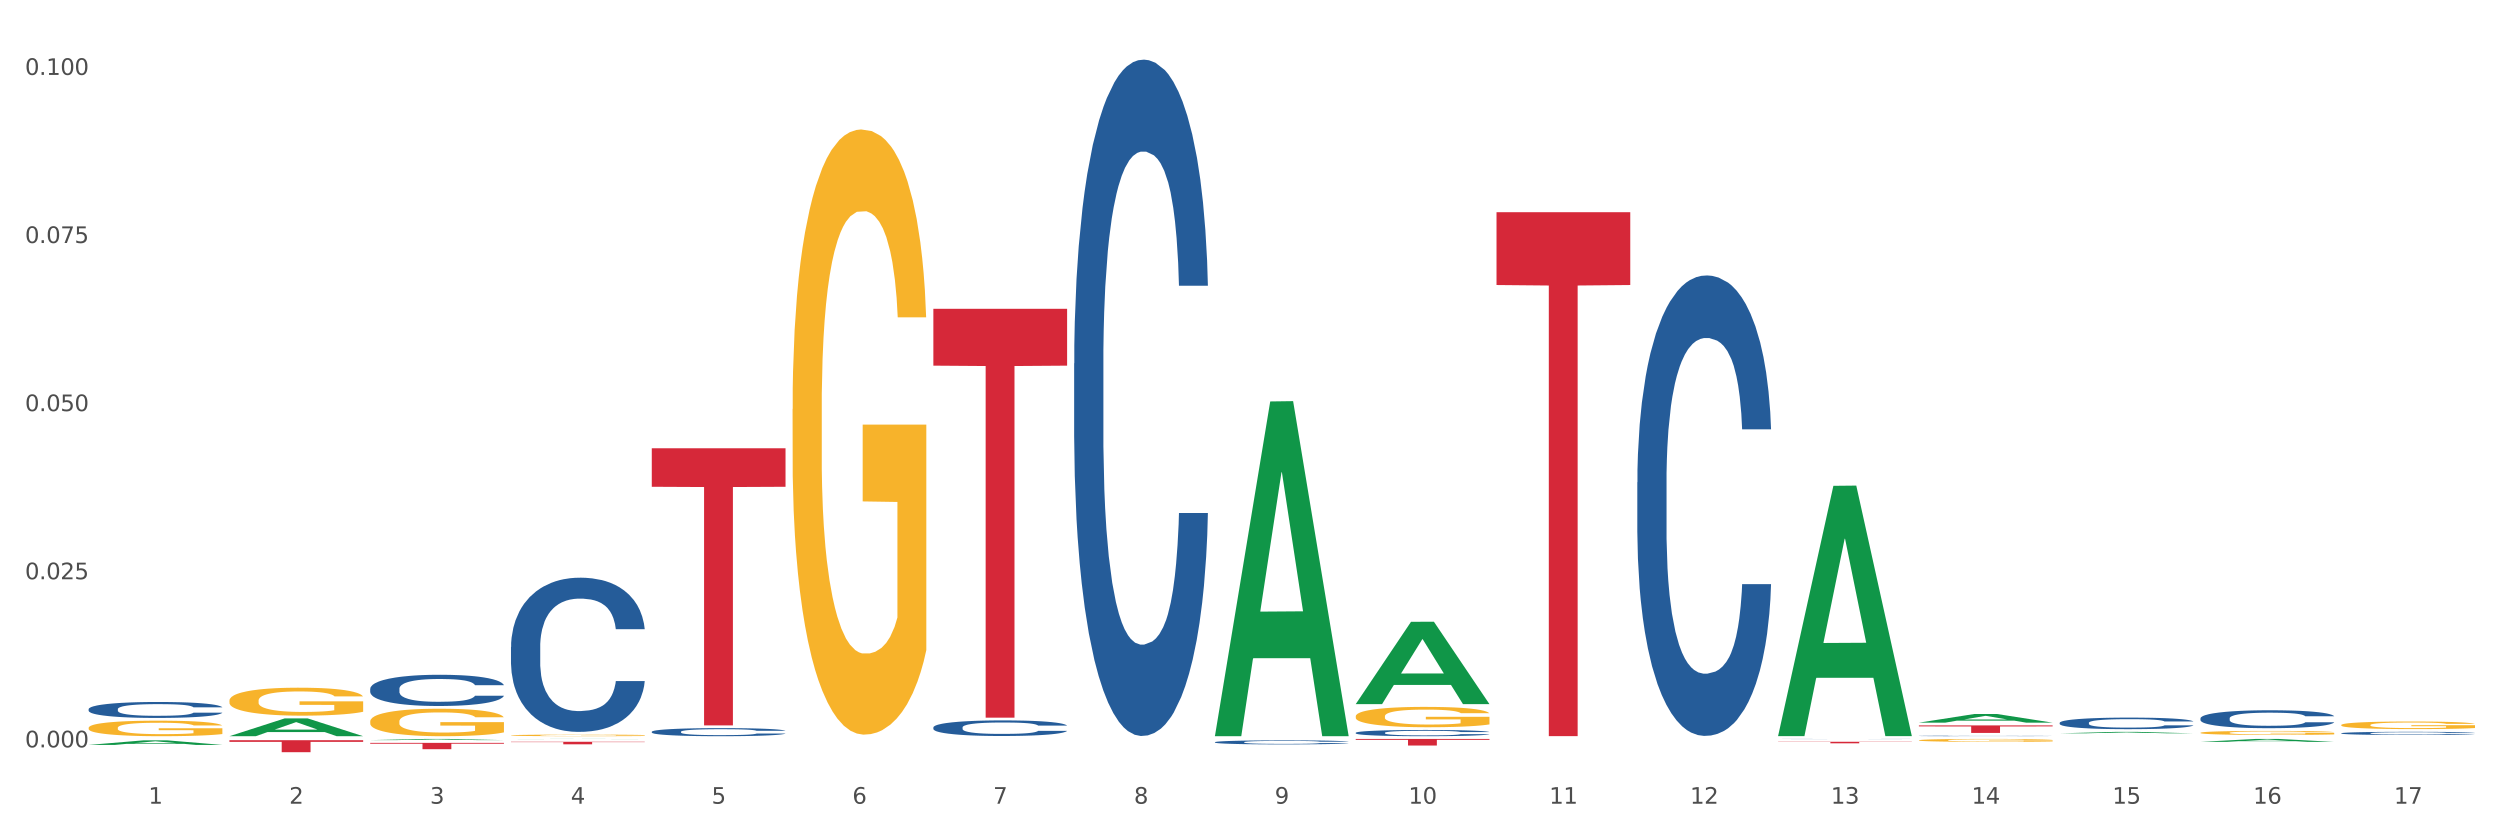 <?xml version="1.0" encoding="utf-8" standalone="no"?>
<!DOCTYPE svg PUBLIC "-//W3C//DTD SVG 1.1//EN"
  "http://www.w3.org/Graphics/SVG/1.1/DTD/svg11.dtd">
<svg xmlns:xlink="http://www.w3.org/1999/xlink" width="1080pt" height="360pt" viewBox="0 0 1080 360" xmlns="http://www.w3.org/2000/svg" version="1.1">
 <rect x="0" y="0" width="1080" height="360" fill="#333333" stroke="none"/>
 <defs>
  <style type="text/css">*{stroke-linejoin: round; stroke-linecap: butt}</style>
 </defs>
 <g id="figure_1">
  <g id="patch_1">
   <path d="M 0 360 
L 1080 360 
L 1080 0 
L 0 0 
z
" style="fill: #ffffff; stroke: #ffffff; stroke-linejoin: miter"/>
  </g>
  <g id="axes_1">
   <g id="matplotlib.axis_1">
    <g id="xtick_1">
     <g id="text_1">
      <!-- 1 -->
      <g style="fill: #4d4d4d" transform="translate(64.119 347.204) scale(0.096 -0.096)">
       <defs>
        <path id="DejaVuSans-31" d="M 794 531 
L 1825 531 
L 1825 4091 
L 703 3866 
L 703 4441 
L 1819 4666 
L 2450 4666 
L 2450 531 
L 3481 531 
L 3481 0 
L 794 0 
L 794 531 
z
" transform="scale(0.016)"/>
       </defs>
       <use xlink:href="#DejaVuSans-31"/>
      </g>
     </g>
    </g>
    <g id="xtick_2">
     <g id="text_2">
      <!-- 2 -->
      <g style="fill: #4d4d4d" transform="translate(124.94 347.204) scale(0.096 -0.096)">
       <defs>
        <path id="DejaVuSans-32" d="M 1228 531 
L 3431 531 
L 3431 0 
L 469 0 
L 469 531 
Q 828 903 1448 1529 
Q 2069 2156 2228 2338 
Q 2531 2678 2651 2914 
Q 2772 3150 2772 3378 
Q 2772 3750 2511 3984 
Q 2250 4219 1831 4219 
Q 1534 4219 1204 4116 
Q 875 4013 500 3803 
L 500 4441 
Q 881 4594 1212 4672 
Q 1544 4750 1819 4750 
Q 2544 4750 2975 4387 
Q 3406 4025 3406 3419 
Q 3406 3131 3298 2873 
Q 3191 2616 2906 2266 
Q 2828 2175 2409 1742 
Q 1991 1309 1228 531 
z
" transform="scale(0.016)"/>
       </defs>
       <use xlink:href="#DejaVuSans-32"/>
      </g>
     </g>
    </g>
    <g id="xtick_3">
     <g id="text_3">
      <!-- 3 -->
      <g style="fill: #4d4d4d" transform="translate(185.761 347.204) scale(0.096 -0.096)">
       <defs>
        <path id="DejaVuSans-33" d="M 2597 2516 
Q 3050 2419 3304 2112 
Q 3559 1806 3559 1356 
Q 3559 666 3084 287 
Q 2609 -91 1734 -91 
Q 1441 -91 1130 -33 
Q 819 25 488 141 
L 488 750 
Q 750 597 1062 519 
Q 1375 441 1716 441 
Q 2309 441 2620 675 
Q 2931 909 2931 1356 
Q 2931 1769 2642 2001 
Q 2353 2234 1838 2234 
L 1294 2234 
L 1294 2753 
L 1863 2753 
Q 2328 2753 2575 2939 
Q 2822 3125 2822 3475 
Q 2822 3834 2567 4026 
Q 2313 4219 1838 4219 
Q 1578 4219 1281 4162 
Q 984 4106 628 3988 
L 628 4550 
Q 988 4650 1302 4700 
Q 1616 4750 1894 4750 
Q 2613 4750 3031 4423 
Q 3450 4097 3450 3541 
Q 3450 3153 3228 2886 
Q 3006 2619 2597 2516 
z
" transform="scale(0.016)"/>
       </defs>
       <use xlink:href="#DejaVuSans-33"/>
      </g>
     </g>
    </g>
    <g id="xtick_4">
     <g id="text_4">
      <!-- 4 -->
      <g style="fill: #4d4d4d" transform="translate(246.582 347.204) scale(0.096 -0.096)">
       <defs>
        <path id="DejaVuSans-34" d="M 2419 4116 
L 825 1625 
L 2419 1625 
L 2419 4116 
z
M 2253 4666 
L 3047 4666 
L 3047 1625 
L 3713 1625 
L 3713 1100 
L 3047 1100 
L 3047 0 
L 2419 0 
L 2419 1100 
L 313 1100 
L 313 1709 
L 2253 4666 
z
" transform="scale(0.016)"/>
       </defs>
       <use xlink:href="#DejaVuSans-34"/>
      </g>
     </g>
    </g>
    <g id="xtick_5">
     <g id="text_5">
      <!-- 5 -->
      <g style="fill: #4d4d4d" transform="translate(307.403 347.204) scale(0.096 -0.096)">
       <defs>
        <path id="DejaVuSans-35" d="M 691 4666 
L 3169 4666 
L 3169 4134 
L 1269 4134 
L 1269 2991 
Q 1406 3038 1543 3061 
Q 1681 3084 1819 3084 
Q 2600 3084 3056 2656 
Q 3513 2228 3513 1497 
Q 3513 744 3044 326 
Q 2575 -91 1722 -91 
Q 1428 -91 1123 -41 
Q 819 9 494 109 
L 494 744 
Q 775 591 1075 516 
Q 1375 441 1709 441 
Q 2250 441 2565 725 
Q 2881 1009 2881 1497 
Q 2881 1984 2565 2268 
Q 2250 2553 1709 2553 
Q 1456 2553 1204 2497 
Q 953 2441 691 2322 
L 691 4666 
z
" transform="scale(0.016)"/>
       </defs>
       <use xlink:href="#DejaVuSans-35"/>
      </g>
     </g>
    </g>
    <g id="xtick_6">
     <g id="text_6">
      <!-- 6 -->
      <g style="fill: #4d4d4d" transform="translate(368.224 347.204) scale(0.096 -0.096)">
       <defs>
        <path id="DejaVuSans-36" d="M 2113 2584 
Q 1688 2584 1439 2293 
Q 1191 2003 1191 1497 
Q 1191 994 1439 701 
Q 1688 409 2113 409 
Q 2538 409 2786 701 
Q 3034 994 3034 1497 
Q 3034 2003 2786 2293 
Q 2538 2584 2113 2584 
z
M 3366 4563 
L 3366 3988 
Q 3128 4100 2886 4159 
Q 2644 4219 2406 4219 
Q 1781 4219 1451 3797 
Q 1122 3375 1075 2522 
Q 1259 2794 1537 2939 
Q 1816 3084 2150 3084 
Q 2853 3084 3261 2657 
Q 3669 2231 3669 1497 
Q 3669 778 3244 343 
Q 2819 -91 2113 -91 
Q 1303 -91 875 529 
Q 447 1150 447 2328 
Q 447 3434 972 4092 
Q 1497 4750 2381 4750 
Q 2619 4750 2861 4703 
Q 3103 4656 3366 4563 
z
" transform="scale(0.016)"/>
       </defs>
       <use xlink:href="#DejaVuSans-36"/>
      </g>
     </g>
    </g>
    <g id="xtick_7">
     <g id="text_7">
      <!-- 7 -->
      <g style="fill: #4d4d4d" transform="translate(429.045 347.204) scale(0.096 -0.096)">
       <defs>
        <path id="DejaVuSans-37" d="M 525 4666 
L 3525 4666 
L 3525 4397 
L 1831 0 
L 1172 0 
L 2766 4134 
L 525 4134 
L 525 4666 
z
" transform="scale(0.016)"/>
       </defs>
       <use xlink:href="#DejaVuSans-37"/>
      </g>
     </g>
    </g>
    <g id="xtick_8">
     <g id="text_8">
      <!-- 8 -->
      <g style="fill: #4d4d4d" transform="translate(489.866 347.204) scale(0.096 -0.096)">
       <defs>
        <path id="DejaVuSans-38" d="M 2034 2216 
Q 1584 2216 1326 1975 
Q 1069 1734 1069 1313 
Q 1069 891 1326 650 
Q 1584 409 2034 409 
Q 2484 409 2743 651 
Q 3003 894 3003 1313 
Q 3003 1734 2745 1975 
Q 2488 2216 2034 2216 
z
M 1403 2484 
Q 997 2584 770 2862 
Q 544 3141 544 3541 
Q 544 4100 942 4425 
Q 1341 4750 2034 4750 
Q 2731 4750 3128 4425 
Q 3525 4100 3525 3541 
Q 3525 3141 3298 2862 
Q 3072 2584 2669 2484 
Q 3125 2378 3379 2068 
Q 3634 1759 3634 1313 
Q 3634 634 3220 271 
Q 2806 -91 2034 -91 
Q 1263 -91 848 271 
Q 434 634 434 1313 
Q 434 1759 690 2068 
Q 947 2378 1403 2484 
z
M 1172 3481 
Q 1172 3119 1398 2916 
Q 1625 2713 2034 2713 
Q 2441 2713 2670 2916 
Q 2900 3119 2900 3481 
Q 2900 3844 2670 4047 
Q 2441 4250 2034 4250 
Q 1625 4250 1398 4047 
Q 1172 3844 1172 3481 
z
" transform="scale(0.016)"/>
       </defs>
       <use xlink:href="#DejaVuSans-38"/>
      </g>
     </g>
    </g>
    <g id="xtick_9">
     <g id="text_9">
      <!-- 9 -->
      <g style="fill: #4d4d4d" transform="translate(550.688 347.204) scale(0.096 -0.096)">
       <defs>
        <path id="DejaVuSans-39" d="M 703 97 
L 703 672 
Q 941 559 1184 500 
Q 1428 441 1663 441 
Q 2288 441 2617 861 
Q 2947 1281 2994 2138 
Q 2813 1869 2534 1725 
Q 2256 1581 1919 1581 
Q 1219 1581 811 2004 
Q 403 2428 403 3163 
Q 403 3881 828 4315 
Q 1253 4750 1959 4750 
Q 2769 4750 3195 4129 
Q 3622 3509 3622 2328 
Q 3622 1225 3098 567 
Q 2575 -91 1691 -91 
Q 1453 -91 1209 -44 
Q 966 3 703 97 
z
M 1959 2075 
Q 2384 2075 2632 2365 
Q 2881 2656 2881 3163 
Q 2881 3666 2632 3958 
Q 2384 4250 1959 4250 
Q 1534 4250 1286 3958 
Q 1038 3666 1038 3163 
Q 1038 2656 1286 2365 
Q 1534 2075 1959 2075 
z
" transform="scale(0.016)"/>
       </defs>
       <use xlink:href="#DejaVuSans-39"/>
      </g>
     </g>
    </g>
    <g id="xtick_10">
     <g id="text_10">
      <!-- 10 -->
      <g style="fill: #4d4d4d" transform="translate(608.455 347.204) scale(0.096 -0.096)">
       <defs>
        <path id="DejaVuSans-30" d="M 2034 4250 
Q 1547 4250 1301 3770 
Q 1056 3291 1056 2328 
Q 1056 1369 1301 889 
Q 1547 409 2034 409 
Q 2525 409 2770 889 
Q 3016 1369 3016 2328 
Q 3016 3291 2770 3770 
Q 2525 4250 2034 4250 
z
M 2034 4750 
Q 2819 4750 3233 4129 
Q 3647 3509 3647 2328 
Q 3647 1150 3233 529 
Q 2819 -91 2034 -91 
Q 1250 -91 836 529 
Q 422 1150 422 2328 
Q 422 3509 836 4129 
Q 1250 4750 2034 4750 
z
" transform="scale(0.016)"/>
       </defs>
       <use xlink:href="#DejaVuSans-31"/>
       <use xlink:href="#DejaVuSans-30" transform="translate(63.623 0)"/>
      </g>
     </g>
    </g>
    <g id="xtick_11">
     <g id="text_11">
      <!-- 11 -->
      <g style="fill: #4d4d4d" transform="translate(669.276 347.204) scale(0.096 -0.096)">
       <use xlink:href="#DejaVuSans-31"/>
       <use xlink:href="#DejaVuSans-31" transform="translate(63.623 0)"/>
      </g>
     </g>
    </g>
    <g id="xtick_12">
     <g id="text_12">
      <!-- 12 -->
      <g style="fill: #4d4d4d" transform="translate(730.097 347.204) scale(0.096 -0.096)">
       <use xlink:href="#DejaVuSans-31"/>
       <use xlink:href="#DejaVuSans-32" transform="translate(63.623 0)"/>
      </g>
     </g>
    </g>
    <g id="xtick_13">
     <g id="text_13">
      <!-- 13 -->
      <g style="fill: #4d4d4d" transform="translate(790.918 347.204) scale(0.096 -0.096)">
       <use xlink:href="#DejaVuSans-31"/>
       <use xlink:href="#DejaVuSans-33" transform="translate(63.623 0)"/>
      </g>
     </g>
    </g>
    <g id="xtick_14">
     <g id="text_14">
      <!-- 14 -->
      <g style="fill: #4d4d4d" transform="translate(851.739 347.204) scale(0.096 -0.096)">
       <use xlink:href="#DejaVuSans-31"/>
       <use xlink:href="#DejaVuSans-34" transform="translate(63.623 0)"/>
      </g>
     </g>
    </g>
    <g id="xtick_15">
     <g id="text_15">
      <!-- 15 -->
      <g style="fill: #4d4d4d" transform="translate(912.56 347.204) scale(0.096 -0.096)">
       <use xlink:href="#DejaVuSans-31"/>
       <use xlink:href="#DejaVuSans-35" transform="translate(63.623 0)"/>
      </g>
     </g>
    </g>
    <g id="xtick_16">
     <g id="text_16">
      <!-- 16 -->
      <g style="fill: #4d4d4d" transform="translate(973.381 347.204) scale(0.096 -0.096)">
       <use xlink:href="#DejaVuSans-31"/>
       <use xlink:href="#DejaVuSans-36" transform="translate(63.623 0)"/>
      </g>
     </g>
    </g>
    <g id="xtick_17">
     <g id="text_17">
      <!-- 17 -->
      <g style="fill: #4d4d4d" transform="translate(1034.202 347.204) scale(0.096 -0.096)">
       <use xlink:href="#DejaVuSans-31"/>
       <use xlink:href="#DejaVuSans-37" transform="translate(63.623 0)"/>
      </g>
     </g>
    </g>
    <g id="xtick_18"/>
    <g id="xtick_19"/>
    <g id="xtick_20"/>
    <g id="xtick_21"/>
    <g id="xtick_22"/>
    <g id="xtick_23"/>
    <g id="xtick_24"/>
    <g id="xtick_25"/>
    <g id="xtick_26"/>
    <g id="xtick_27"/>
    <g id="xtick_28"/>
    <g id="xtick_29"/>
    <g id="xtick_30"/>
    <g id="xtick_31"/>
    <g id="xtick_32"/>
    <g id="xtick_33"/>
   </g>
   <g id="matplotlib.axis_2">
    <g id="ytick_1">
     <g id="text_18">
      <!-- 0.000 -->
      <g style="fill: #4d4d4d" transform="translate(10.8 322.866) scale(0.096 -0.096)">
       <defs>
        <path id="DejaVuSans-2e" d="M 684 794 
L 1344 794 
L 1344 0 
L 684 0 
L 684 794 
z
" transform="scale(0.016)"/>
       </defs>
       <use xlink:href="#DejaVuSans-30"/>
       <use xlink:href="#DejaVuSans-2e" transform="translate(63.623 0)"/>
       <use xlink:href="#DejaVuSans-30" transform="translate(95.41 0)"/>
       <use xlink:href="#DejaVuSans-30" transform="translate(159.033 0)"/>
       <use xlink:href="#DejaVuSans-30" transform="translate(222.656 0)"/>
      </g>
     </g>
    </g>
    <g id="ytick_2">
     <g id="text_19">
      <!-- 0.025 -->
      <g style="fill: #4d4d4d" transform="translate(10.8 250.239) scale(0.096 -0.096)">
       <use xlink:href="#DejaVuSans-30"/>
       <use xlink:href="#DejaVuSans-2e" transform="translate(63.623 0)"/>
       <use xlink:href="#DejaVuSans-30" transform="translate(95.41 0)"/>
       <use xlink:href="#DejaVuSans-32" transform="translate(159.033 0)"/>
       <use xlink:href="#DejaVuSans-35" transform="translate(222.656 0)"/>
      </g>
     </g>
    </g>
    <g id="ytick_3">
     <g id="text_20">
      <!-- 0.050 -->
      <g style="fill: #4d4d4d" transform="translate(10.8 177.612) scale(0.096 -0.096)">
       <use xlink:href="#DejaVuSans-30"/>
       <use xlink:href="#DejaVuSans-2e" transform="translate(63.623 0)"/>
       <use xlink:href="#DejaVuSans-30" transform="translate(95.41 0)"/>
       <use xlink:href="#DejaVuSans-35" transform="translate(159.033 0)"/>
       <use xlink:href="#DejaVuSans-30" transform="translate(222.656 0)"/>
      </g>
     </g>
    </g>
    <g id="ytick_4">
     <g id="text_21">
      <!-- 0.075 -->
      <g style="fill: #4d4d4d" transform="translate(10.8 104.984) scale(0.096 -0.096)">
       <use xlink:href="#DejaVuSans-30"/>
       <use xlink:href="#DejaVuSans-2e" transform="translate(63.623 0)"/>
       <use xlink:href="#DejaVuSans-30" transform="translate(95.41 0)"/>
       <use xlink:href="#DejaVuSans-37" transform="translate(159.033 0)"/>
       <use xlink:href="#DejaVuSans-35" transform="translate(222.656 0)"/>
      </g>
     </g>
    </g>
    <g id="ytick_5">
     <g id="text_22">
      <!-- 0.100 -->
      <g style="fill: #4d4d4d" transform="translate(10.8 32.357) scale(0.096 -0.096)">
       <use xlink:href="#DejaVuSans-30"/>
       <use xlink:href="#DejaVuSans-2e" transform="translate(63.623 0)"/>
       <use xlink:href="#DejaVuSans-31" transform="translate(95.41 0)"/>
       <use xlink:href="#DejaVuSans-30" transform="translate(159.033 0)"/>
       <use xlink:href="#DejaVuSans-30" transform="translate(222.656 0)"/>
      </g>
     </g>
    </g>
    <g id="ytick_6"/>
    <g id="ytick_7"/>
    <g id="ytick_8"/>
    <g id="ytick_9"/>
   </g>
   <g id="PolyCollection_1">
    <path d="M 1011.42 313.208 
L 1011.488 313.205 
L 1011.488 313.097 
L 1011.625 313.004 
L 1012.307 312.78 
L 1013.33 312.594 
L 1014.08 312.495 
L 1014.831 312.414 
L 1015.718 312.334 
L 1016.809 312.25 
L 1018.787 312.127 
L 1020.015 312.064 
L 1021.516 311.998 
L 1024.245 311.903 
L 1026.223 311.849 
L 1028.27 311.804 
L 1031.612 311.75 
L 1033.795 311.726 
L 1036.115 311.708 
L 1038.912 311.696 
L 1041.026 311.693 
L 1045.665 311.702 
L 1049.622 311.729 
L 1051.532 311.75 
L 1053.988 311.786 
L 1055.284 311.81 
L 1057.398 311.858 
L 1059.581 311.921 
L 1061.082 311.974 
L 1063.333 312.076 
L 1065.039 312.178 
L 1066.608 312.304 
L 1067.426 312.39 
L 1068.04 312.471 
L 1068.586 312.564 
L 1069.132 312.711 
L 1056.853 312.711 
L 1056.375 312.606 
L 1055.625 312.507 
L 1054.533 312.411 
L 1053.578 312.352 
L 1051.941 312.277 
L 1050.44 312.229 
L 1048.871 312.193 
L 1046.961 312.163 
L 1045.46 312.148 
L 1043.346 312.136 
L 1039.184 312.139 
L 1036.388 312.163 
L 1034.477 312.193 
L 1033.25 312.22 
L 1032.158 312.25 
L 1030.93 312.292 
L 1029.498 312.354 
L 1028.474 312.411 
L 1027.451 312.483 
L 1026.632 312.555 
L 1025.882 312.639 
L 1025.268 312.729 
L 1024.791 312.821 
L 1024.381 312.935 
L 1024.04 313.124 
L 1024.04 313.534 
L 1024.177 313.627 
L 1024.518 313.749 
L 1024.927 313.842 
L 1025.609 313.953 
L 1026.223 314.028 
L 1027.383 314.135 
L 1028.679 314.225 
L 1029.702 314.282 
L 1030.725 314.33 
L 1032.499 314.396 
L 1034.477 314.45 
L 1036.183 314.483 
L 1038.502 314.512 
L 1040.071 314.524 
L 1041.436 314.53 
L 1044.778 314.53 
L 1047.166 314.521 
L 1049.826 314.501 
L 1051.873 314.474 
L 1053.578 314.441 
L 1055.488 314.387 
L 1056.716 314.336 
L 1056.716 313.71 
L 1041.708 313.707 
L 1041.708 313.291 
L 1069.2 313.291 
L 1069.2 314.512 
L 1068.04 314.575 
L 1066.744 314.632 
L 1065.38 314.683 
L 1063.333 314.746 
L 1060.877 314.806 
L 1058.695 314.848 
L 1056.375 314.884 
L 1053.646 314.917 
L 1050.099 314.946 
L 1047.916 314.958 
L 1045.188 314.967 
L 1041.981 314.97 
L 1039.184 314.964 
L 1036.456 314.949 
L 1033.591 314.923 
L 1030.794 314.884 
L 1028.679 314.845 
L 1026.564 314.797 
L 1024.313 314.734 
L 1022.539 314.674 
L 1021.175 314.62 
L 1019.674 314.551 
L 1018.037 314.462 
L 1016.809 314.381 
L 1015.718 314.297 
L 1014.558 314.189 
L 1013.739 314.096 
L 1012.921 313.98 
L 1012.443 313.893 
L 1011.898 313.758 
L 1011.488 313.57 
L 1011.42 313.208 
z
" clip-path="url(#p6bfdd83114)" style="fill: #f7b32b"/>
    <path d="M 159.925 311.655 
L 159.993 311.644 
L 159.993 311.254 
L 160.13 310.917 
L 160.812 310.104 
L 161.835 309.431 
L 162.586 309.073 
L 163.336 308.78 
L 164.223 308.487 
L 165.314 308.183 
L 167.293 307.739 
L 168.52 307.511 
L 170.021 307.272 
L 172.75 306.925 
L 174.728 306.73 
L 176.775 306.567 
L 180.117 306.372 
L 182.3 306.285 
L 184.62 306.22 
L 187.417 306.176 
L 189.531 306.165 
L 194.17 306.198 
L 198.127 306.296 
L 200.037 306.372 
L 202.493 306.502 
L 203.789 306.589 
L 205.904 306.762 
L 208.087 306.99 
L 209.587 307.185 
L 211.838 307.554 
L 213.544 307.923 
L 215.113 308.379 
L 215.931 308.693 
L 216.545 308.986 
L 217.091 309.322 
L 217.637 309.854 
L 205.358 309.854 
L 204.88 309.474 
L 204.13 309.116 
L 203.038 308.769 
L 202.083 308.552 
L 200.446 308.281 
L 198.945 308.107 
L 197.376 307.977 
L 195.466 307.869 
L 193.966 307.814 
L 191.851 307.771 
L 187.69 307.782 
L 184.893 307.869 
L 182.983 307.977 
L 181.755 308.075 
L 180.663 308.183 
L 179.435 308.335 
L 178.003 308.563 
L 176.979 308.769 
L 175.956 309.03 
L 175.138 309.29 
L 174.387 309.594 
L 173.773 309.919 
L 173.296 310.255 
L 172.886 310.668 
L 172.545 311.351 
L 172.545 312.837 
L 172.682 313.174 
L 173.023 313.619 
L 173.432 313.955 
L 174.114 314.356 
L 174.728 314.628 
L 175.888 315.018 
L 177.184 315.344 
L 178.207 315.55 
L 179.231 315.723 
L 181.004 315.962 
L 182.983 316.157 
L 184.688 316.277 
L 187.007 316.385 
L 188.576 316.428 
L 189.941 316.45 
L 193.283 316.45 
L 195.671 316.418 
L 198.331 316.342 
L 200.378 316.244 
L 202.083 316.125 
L 203.993 315.929 
L 205.221 315.745 
L 205.221 313.478 
L 190.214 313.467 
L 190.214 311.959 
L 217.705 311.959 
L 217.705 316.385 
L 216.545 316.613 
L 215.249 316.819 
L 213.885 317.003 
L 211.838 317.231 
L 209.383 317.448 
L 207.2 317.6 
L 204.88 317.73 
L 202.152 317.85 
L 198.604 317.958 
L 196.421 318.002 
L 193.693 318.034 
L 190.486 318.045 
L 187.69 318.023 
L 184.961 317.969 
L 182.096 317.871 
L 179.299 317.73 
L 177.184 317.589 
L 175.069 317.416 
L 172.818 317.188 
L 171.045 316.971 
L 169.68 316.776 
L 168.179 316.526 
L 166.542 316.201 
L 165.314 315.908 
L 164.223 315.604 
L 163.063 315.213 
L 162.245 314.877 
L 161.426 314.454 
L 160.948 314.139 
L 160.403 313.651 
L 159.993 312.968 
L 159.925 311.655 
z
" clip-path="url(#p6bfdd83114)" style="fill: #f7b32b"/>
    <path d="M 99.104 302.667 
L 99.172 302.656 
L 99.172 302.259 
L 99.309 301.917 
L 99.991 301.089 
L 101.014 300.405 
L 101.765 300.041 
L 102.515 299.743 
L 103.402 299.445 
L 104.493 299.136 
L 106.472 298.684 
L 107.699 298.452 
L 109.2 298.209 
L 111.929 297.856 
L 113.907 297.658 
L 115.954 297.492 
L 119.296 297.294 
L 121.479 297.205 
L 123.799 297.139 
L 126.596 297.095 
L 128.71 297.084 
L 133.349 297.117 
L 137.306 297.216 
L 139.216 297.294 
L 141.672 297.426 
L 142.968 297.514 
L 145.082 297.691 
L 147.265 297.923 
L 148.766 298.121 
L 151.017 298.496 
L 152.723 298.871 
L 154.292 299.335 
L 155.11 299.655 
L 155.724 299.953 
L 156.27 300.295 
L 156.816 300.835 
L 144.537 300.835 
L 144.059 300.449 
L 143.309 300.085 
L 142.217 299.732 
L 141.262 299.511 
L 139.625 299.236 
L 138.124 299.059 
L 136.555 298.927 
L 134.645 298.816 
L 133.144 298.761 
L 131.03 298.717 
L 126.868 298.728 
L 124.072 298.816 
L 122.161 298.927 
L 120.934 299.026 
L 119.842 299.136 
L 118.614 299.291 
L 117.182 299.522 
L 116.158 299.732 
L 115.135 299.997 
L 114.317 300.262 
L 113.566 300.571 
L 112.952 300.902 
L 112.475 301.244 
L 112.065 301.663 
L 111.724 302.358 
L 111.724 303.87 
L 111.861 304.212 
L 112.202 304.664 
L 112.611 305.006 
L 113.293 305.414 
L 113.907 305.69 
L 115.067 306.087 
L 116.363 306.418 
L 117.386 306.628 
L 118.41 306.805 
L 120.183 307.047 
L 122.161 307.246 
L 123.867 307.367 
L 126.186 307.478 
L 127.755 307.522 
L 129.12 307.544 
L 132.462 307.544 
L 134.85 307.511 
L 137.51 307.434 
L 139.557 307.334 
L 141.262 307.213 
L 143.172 307.014 
L 144.4 306.827 
L 144.4 304.521 
L 129.393 304.51 
L 129.393 302.976 
L 156.884 302.976 
L 156.884 307.478 
L 155.724 307.709 
L 154.428 307.919 
L 153.064 308.107 
L 151.017 308.338 
L 148.562 308.559 
L 146.379 308.713 
L 144.059 308.846 
L 141.331 308.967 
L 137.783 309.078 
L 135.6 309.122 
L 132.872 309.155 
L 129.665 309.166 
L 126.868 309.144 
L 124.14 309.089 
L 121.275 308.989 
L 118.478 308.846 
L 116.363 308.702 
L 114.248 308.526 
L 111.997 308.294 
L 110.223 308.074 
L 108.859 307.875 
L 107.358 307.621 
L 105.721 307.29 
L 104.493 306.992 
L 103.402 306.683 
L 102.242 306.286 
L 101.423 305.944 
L 100.605 305.514 
L 100.127 305.194 
L 99.582 304.697 
L 99.172 304.002 
L 99.104 302.667 
z
" clip-path="url(#p6bfdd83114)" style="fill: #f7b32b"/>
    <path d="M 38.283 314.43 
L 38.351 314.424 
L 38.351 314.203 
L 38.488 314.013 
L 39.17 313.553 
L 40.193 313.172 
L 40.943 312.97 
L 41.694 312.804 
L 42.581 312.638 
L 43.672 312.466 
L 45.65 312.215 
L 46.878 312.086 
L 48.379 311.951 
L 51.108 311.755 
L 53.086 311.644 
L 55.133 311.552 
L 58.475 311.442 
L 60.658 311.392 
L 62.978 311.356 
L 65.775 311.331 
L 67.889 311.325 
L 72.528 311.343 
L 76.485 311.399 
L 78.395 311.442 
L 80.851 311.515 
L 82.147 311.564 
L 84.261 311.662 
L 86.444 311.791 
L 87.945 311.902 
L 90.196 312.11 
L 91.902 312.319 
L 93.471 312.577 
L 94.289 312.755 
L 94.903 312.921 
L 95.449 313.111 
L 95.995 313.411 
L 83.716 313.411 
L 83.238 313.197 
L 82.488 312.994 
L 81.396 312.798 
L 80.441 312.675 
L 78.804 312.522 
L 77.303 312.423 
L 75.734 312.35 
L 73.824 312.288 
L 72.323 312.258 
L 70.209 312.233 
L 66.047 312.239 
L 63.251 312.288 
L 61.34 312.35 
L 60.113 312.405 
L 59.021 312.466 
L 57.793 312.552 
L 56.361 312.681 
L 55.337 312.798 
L 54.314 312.945 
L 53.495 313.092 
L 52.745 313.264 
L 52.131 313.448 
L 51.654 313.639 
L 51.244 313.872 
L 50.903 314.258 
L 50.903 315.099 
L 51.04 315.289 
L 51.381 315.541 
L 51.79 315.731 
L 52.472 315.958 
L 53.086 316.112 
L 54.246 316.333 
L 55.542 316.517 
L 56.565 316.633 
L 57.588 316.732 
L 59.362 316.867 
L 61.34 316.977 
L 63.046 317.045 
L 65.365 317.106 
L 66.934 317.13 
L 68.299 317.143 
L 71.641 317.143 
L 74.029 317.124 
L 76.689 317.081 
L 78.736 317.026 
L 80.441 316.959 
L 82.351 316.848 
L 83.579 316.744 
L 83.579 315.461 
L 68.571 315.455 
L 68.571 314.602 
L 96.063 314.602 
L 96.063 317.106 
L 94.903 317.235 
L 93.607 317.351 
L 92.243 317.456 
L 90.196 317.585 
L 87.741 317.707 
L 85.558 317.793 
L 83.238 317.867 
L 80.509 317.934 
L 76.962 317.996 
L 74.779 318.02 
L 72.051 318.039 
L 68.844 318.045 
L 66.047 318.033 
L 63.319 318.002 
L 60.454 317.947 
L 57.657 317.867 
L 55.542 317.787 
L 53.427 317.689 
L 51.176 317.56 
L 49.402 317.437 
L 48.038 317.327 
L 46.537 317.186 
L 44.9 317.002 
L 43.672 316.836 
L 42.581 316.664 
L 41.421 316.443 
L 40.602 316.253 
L 39.784 316.014 
L 39.306 315.836 
L 38.761 315.559 
L 38.351 315.173 
L 38.283 314.43 
z
" clip-path="url(#p6bfdd83114)" style="fill: #f7b32b"/>
    <path d="M 220.746 317.673 
L 220.814 317.673 
L 220.814 317.65 
L 220.951 317.63 
L 221.633 317.583 
L 222.656 317.544 
L 223.407 317.523 
L 224.157 317.506 
L 225.044 317.489 
L 226.135 317.471 
L 228.114 317.445 
L 229.342 317.432 
L 230.842 317.418 
L 233.571 317.398 
L 235.549 317.387 
L 237.596 317.377 
L 240.938 317.366 
L 243.121 317.361 
L 245.441 317.357 
L 248.238 317.355 
L 250.352 317.354 
L 254.991 317.356 
L 258.948 317.362 
L 260.858 317.366 
L 263.314 317.374 
L 264.61 317.379 
L 266.725 317.389 
L 268.908 317.402 
L 270.408 317.413 
L 272.66 317.435 
L 274.365 317.456 
L 275.934 317.483 
L 276.753 317.501 
L 277.367 317.518 
L 277.912 317.538 
L 278.458 317.569 
L 266.179 317.569 
L 265.701 317.546 
L 264.951 317.526 
L 263.859 317.505 
L 262.904 317.493 
L 261.267 317.477 
L 259.766 317.467 
L 258.197 317.459 
L 256.287 317.453 
L 254.787 317.45 
L 252.672 317.447 
L 248.511 317.448 
L 245.714 317.453 
L 243.804 317.459 
L 242.576 317.465 
L 241.484 317.471 
L 240.256 317.48 
L 238.824 317.493 
L 237.8 317.505 
L 236.777 317.521 
L 235.959 317.536 
L 235.208 317.553 
L 234.594 317.572 
L 234.117 317.592 
L 233.707 317.616 
L 233.366 317.656 
L 233.366 317.742 
L 233.503 317.762 
L 233.844 317.787 
L 234.253 317.807 
L 234.935 317.83 
L 235.549 317.846 
L 236.709 317.869 
L 238.005 317.888 
L 239.028 317.9 
L 240.052 317.91 
L 241.825 317.924 
L 243.804 317.935 
L 245.509 317.942 
L 247.828 317.948 
L 249.397 317.951 
L 250.762 317.952 
L 254.104 317.952 
L 256.492 317.95 
L 259.152 317.946 
L 261.199 317.94 
L 262.904 317.933 
L 264.815 317.922 
L 266.042 317.911 
L 266.042 317.779 
L 251.035 317.779 
L 251.035 317.691 
L 278.526 317.691 
L 278.526 317.948 
L 277.367 317.962 
L 276.07 317.974 
L 274.706 317.984 
L 272.66 317.998 
L 270.204 318.01 
L 268.021 318.019 
L 265.701 318.027 
L 262.973 318.034 
L 259.425 318.04 
L 257.242 318.042 
L 254.514 318.044 
L 251.308 318.045 
L 248.511 318.044 
L 245.782 318.04 
L 242.917 318.035 
L 240.12 318.027 
L 238.005 318.018 
L 235.89 318.008 
L 233.639 317.995 
L 231.866 317.982 
L 230.501 317.971 
L 229 317.957 
L 227.363 317.938 
L 226.135 317.921 
L 225.044 317.903 
L 223.884 317.88 
L 223.066 317.861 
L 222.247 317.836 
L 221.769 317.818 
L 221.224 317.789 
L 220.814 317.75 
L 220.746 317.673 
z
" clip-path="url(#p6bfdd83114)" style="fill: #f7b32b"/>
    <path d="M 524.851 320.618 
L 524.92 320.617 
L 524.92 320.572 
L 525.125 320.511 
L 525.876 320.399 
L 526.832 320.315 
L 528.471 320.216 
L 529.359 320.174 
L 530.52 320.128 
L 532.911 320.053 
L 535.643 319.989 
L 537.555 319.953 
L 538.989 319.931 
L 542.199 319.891 
L 544.043 319.873 
L 545.956 319.859 
L 547.595 319.85 
L 550.327 319.838 
L 552.512 319.834 
L 555.039 319.832 
L 557.156 319.834 
L 559.957 319.84 
L 564.054 319.859 
L 565.625 319.87 
L 567.743 319.889 
L 569.928 319.915 
L 571.704 319.941 
L 573.753 319.977 
L 575.87 320.025 
L 577.919 320.086 
L 579.353 320.142 
L 580.514 320.201 
L 581.539 320.273 
L 582.29 320.351 
L 582.632 320.417 
L 570.133 320.417 
L 569.792 320.358 
L 569.109 320.294 
L 568.426 320.251 
L 567.674 320.216 
L 566.513 320.176 
L 565.489 320.15 
L 563.781 320.12 
L 562.21 320.1 
L 560.913 320.089 
L 559.342 320.08 
L 555.995 320.07 
L 553.605 320.07 
L 552.102 320.073 
L 550.258 320.081 
L 548.687 320.092 
L 546.843 320.112 
L 545.409 320.132 
L 543.975 320.16 
L 543.155 320.179 
L 541.926 320.214 
L 541.106 320.243 
L 540.014 320.292 
L 539.399 320.327 
L 538.306 320.418 
L 537.828 320.486 
L 537.623 320.532 
L 537.487 320.583 
L 537.487 320.832 
L 537.896 320.944 
L 538.238 320.992 
L 538.784 321.047 
L 539.809 321.117 
L 541.311 321.186 
L 542.882 321.235 
L 544.18 321.266 
L 545.409 321.288 
L 546.639 321.306 
L 548.141 321.321 
L 549.37 321.331 
L 551.214 321.341 
L 553.4 321.345 
L 555.107 321.345 
L 558.591 321.337 
L 560.162 321.329 
L 561.664 321.318 
L 563.303 321.301 
L 564.601 321.282 
L 565.352 321.267 
L 566.582 321.237 
L 567.538 321.205 
L 568.357 321.168 
L 568.904 321.136 
L 569.518 321.088 
L 569.996 321.034 
L 570.133 321.005 
L 582.632 321.005 
L 582.358 321.063 
L 581.88 321.119 
L 580.924 321.194 
L 580.173 321.237 
L 579.012 321.29 
L 577.782 321.334 
L 576.075 321.384 
L 574.504 321.421 
L 572.865 321.453 
L 571.089 321.481 
L 567.879 321.521 
L 566.718 321.532 
L 564.259 321.552 
L 562.347 321.563 
L 559.547 321.574 
L 556.678 321.58 
L 553.673 321.582 
L 551.01 321.579 
L 548.073 321.569 
L 546.229 321.56 
L 544.18 321.545 
L 541.789 321.523 
L 539.536 321.496 
L 537.418 321.464 
L 535.438 321.427 
L 533.594 321.385 
L 531.203 321.317 
L 529.427 321.25 
L 528.13 321.187 
L 527.242 321.135 
L 526.354 321.067 
L 525.876 321.021 
L 525.125 320.909 
L 524.851 320.805 
L 524.851 320.618 
z
" clip-path="url(#p6bfdd83114)" style="fill: #255c99"/>
    <path d="M 1011.42 316.759 
L 1011.488 316.758 
L 1011.488 316.723 
L 1011.693 316.675 
L 1012.444 316.588 
L 1013.401 316.522 
L 1015.04 316.444 
L 1015.928 316.412 
L 1017.089 316.375 
L 1019.479 316.317 
L 1022.211 316.267 
L 1024.123 316.239 
L 1025.558 316.222 
L 1028.768 316.19 
L 1030.612 316.177 
L 1032.524 316.165 
L 1034.163 316.158 
L 1036.895 316.149 
L 1039.081 316.146 
L 1041.608 316.144 
L 1043.725 316.146 
L 1046.525 316.151 
L 1050.623 316.165 
L 1052.194 316.174 
L 1054.311 316.189 
L 1056.497 316.209 
L 1058.272 316.229 
L 1060.321 316.258 
L 1062.439 316.295 
L 1064.487 316.343 
L 1065.922 316.387 
L 1067.083 316.433 
L 1068.107 316.489 
L 1068.859 316.55 
L 1069.2 316.601 
L 1056.701 316.601 
L 1056.36 316.555 
L 1055.677 316.505 
L 1054.994 316.472 
L 1054.243 316.444 
L 1053.082 316.413 
L 1052.057 316.393 
L 1050.35 316.369 
L 1048.779 316.354 
L 1047.481 316.345 
L 1045.91 316.338 
L 1042.564 316.33 
L 1040.173 316.33 
L 1038.671 316.333 
L 1036.827 316.339 
L 1035.256 316.348 
L 1033.412 316.363 
L 1031.978 316.379 
L 1030.543 316.4 
L 1029.724 316.415 
L 1028.494 316.443 
L 1027.675 316.465 
L 1026.582 316.504 
L 1025.967 316.532 
L 1024.875 316.603 
L 1024.397 316.655 
L 1024.192 316.691 
L 1024.055 316.731 
L 1024.055 316.926 
L 1024.465 317.014 
L 1024.806 317.051 
L 1025.353 317.094 
L 1026.377 317.149 
L 1027.88 317.202 
L 1029.451 317.241 
L 1030.748 317.265 
L 1031.978 317.282 
L 1033.207 317.296 
L 1034.71 317.308 
L 1035.939 317.316 
L 1037.783 317.323 
L 1039.969 317.327 
L 1041.676 317.327 
L 1045.159 317.321 
L 1046.73 317.315 
L 1048.233 317.306 
L 1049.872 317.292 
L 1051.169 317.277 
L 1051.921 317.266 
L 1053.15 317.242 
L 1054.106 317.217 
L 1054.926 317.189 
L 1055.472 317.164 
L 1056.087 317.126 
L 1056.565 317.084 
L 1056.701 317.061 
L 1069.2 317.061 
L 1068.927 317.106 
L 1068.449 317.15 
L 1067.493 317.209 
L 1066.741 317.242 
L 1065.58 317.284 
L 1064.351 317.318 
L 1062.643 317.357 
L 1061.073 317.386 
L 1059.433 317.411 
L 1057.658 317.433 
L 1054.448 317.465 
L 1053.287 317.473 
L 1050.828 317.488 
L 1048.916 317.497 
L 1046.115 317.506 
L 1043.247 317.511 
L 1040.242 317.512 
L 1037.578 317.51 
L 1034.641 317.502 
L 1032.797 317.495 
L 1030.748 317.483 
L 1028.358 317.466 
L 1026.104 317.445 
L 1023.987 317.42 
L 1022.006 317.391 
L 1020.162 317.358 
L 1017.772 317.305 
L 1015.996 317.252 
L 1014.698 317.204 
L 1013.81 317.162 
L 1012.923 317.11 
L 1012.444 317.074 
L 1011.693 316.986 
L 1011.42 316.905 
L 1011.42 316.759 
z
" clip-path="url(#p6bfdd83114)" style="fill: #255c99"/>
    <path d="M 403.209 133.415 
L 460.989 133.415 
L 460.989 157.96 
L 438.261 158.125 
L 438.261 310.034 
L 425.801 310.034 
L 425.801 158.125 
L 403.209 157.96 
L 403.209 133.581 
L 403.209 133.415 
z
" clip-path="url(#p6bfdd83114)" style="fill: #d62839"/>
    <path d="M 281.567 193.651 
L 339.347 193.651 
L 339.347 210.288 
L 316.619 210.4 
L 316.619 313.369 
L 304.159 313.369 
L 304.159 210.4 
L 281.567 210.288 
L 281.567 193.764 
L 281.567 193.651 
z
" clip-path="url(#p6bfdd83114)" style="fill: #d62839"/>
    <path d="M 828.957 317.918 
L 829.025 317.918 
L 829.025 317.912 
L 829.23 317.904 
L 829.981 317.889 
L 830.937 317.878 
L 832.577 317.865 
L 833.464 317.86 
L 834.626 317.853 
L 837.016 317.844 
L 839.748 317.835 
L 841.66 317.831 
L 843.094 317.828 
L 846.304 317.822 
L 848.149 317.82 
L 850.061 317.818 
L 851.7 317.817 
L 854.432 317.815 
L 856.617 317.815 
L 859.144 317.815 
L 861.262 317.815 
L 864.062 317.816 
L 868.16 317.818 
L 869.731 317.82 
L 871.848 317.822 
L 874.033 317.826 
L 875.809 317.829 
L 877.858 317.834 
L 879.975 317.84 
L 882.024 317.848 
L 883.459 317.855 
L 884.62 317.863 
L 885.644 317.873 
L 886.395 317.883 
L 886.737 317.892 
L 874.238 317.892 
L 873.897 317.884 
L 873.214 317.875 
L 872.531 317.87 
L 871.78 317.865 
L 870.619 317.86 
L 869.594 317.856 
L 867.887 317.852 
L 866.316 317.85 
L 865.018 317.848 
L 863.447 317.847 
L 860.101 317.846 
L 857.71 317.846 
L 856.208 317.846 
L 854.364 317.847 
L 852.793 317.849 
L 850.949 317.851 
L 849.514 317.854 
L 848.08 317.858 
L 847.261 317.86 
L 846.031 317.865 
L 845.212 317.869 
L 844.119 317.875 
L 843.504 317.88 
L 842.411 317.892 
L 841.933 317.901 
L 841.729 317.907 
L 841.592 317.913 
L 841.592 317.946 
L 842.002 317.961 
L 842.343 317.967 
L 842.89 317.974 
L 843.914 317.984 
L 845.417 317.993 
L 846.987 317.999 
L 848.285 318.003 
L 849.514 318.006 
L 850.744 318.009 
L 852.246 318.011 
L 853.476 318.012 
L 855.32 318.013 
L 857.505 318.014 
L 859.213 318.014 
L 862.696 318.013 
L 864.267 318.012 
L 865.769 318.01 
L 867.409 318.008 
L 868.706 318.005 
L 869.457 318.003 
L 870.687 317.999 
L 871.643 317.995 
L 872.463 317.99 
L 873.009 317.986 
L 873.624 317.98 
L 874.102 317.973 
L 874.238 317.969 
L 886.737 317.969 
L 886.464 317.977 
L 885.986 317.984 
L 885.029 317.994 
L 884.278 317.999 
L 883.117 318.006 
L 881.888 318.012 
L 880.18 318.019 
L 878.609 318.024 
L 876.97 318.028 
L 875.194 318.032 
L 871.984 318.037 
L 870.823 318.038 
L 868.365 318.041 
L 866.452 318.042 
L 863.652 318.044 
L 860.784 318.045 
L 857.779 318.045 
L 855.115 318.044 
L 852.178 318.043 
L 850.334 318.042 
L 848.285 318.04 
L 845.895 318.037 
L 843.641 318.034 
L 841.524 318.029 
L 839.543 318.024 
L 837.699 318.019 
L 835.309 318.01 
L 833.533 318.001 
L 832.235 317.993 
L 831.347 317.986 
L 830.459 317.977 
L 829.981 317.971 
L 829.23 317.956 
L 828.957 317.943 
L 828.957 317.918 
z
" clip-path="url(#p6bfdd83114)" style="fill: #255c99"/>
    <path d="M 889.778 312.249 
L 889.846 312.245 
L 889.846 312.117 
L 890.051 311.943 
L 890.802 311.623 
L 891.759 311.381 
L 893.398 311.098 
L 894.286 310.979 
L 895.447 310.847 
L 897.837 310.632 
L 900.569 310.45 
L 902.481 310.349 
L 903.916 310.285 
L 907.126 310.171 
L 908.97 310.121 
L 910.882 310.08 
L 912.521 310.052 
L 915.253 310.02 
L 917.439 310.006 
L 919.966 310.002 
L 922.083 310.006 
L 924.883 310.025 
L 928.981 310.08 
L 930.552 310.111 
L 932.669 310.166 
L 934.854 310.239 
L 936.63 310.312 
L 938.679 310.418 
L 940.796 310.555 
L 942.845 310.728 
L 944.28 310.888 
L 945.441 311.057 
L 946.465 311.263 
L 947.216 311.486 
L 947.558 311.674 
L 935.059 311.674 
L 934.718 311.505 
L 934.035 311.322 
L 933.352 311.199 
L 932.601 311.098 
L 931.44 310.984 
L 930.415 310.911 
L 928.708 310.824 
L 927.137 310.769 
L 925.839 310.737 
L 924.268 310.71 
L 920.922 310.682 
L 918.531 310.682 
L 917.029 310.692 
L 915.185 310.714 
L 913.614 310.746 
L 911.77 310.801 
L 910.336 310.861 
L 908.901 310.938 
L 908.082 310.993 
L 906.852 311.094 
L 906.033 311.176 
L 904.94 311.317 
L 904.325 311.418 
L 903.233 311.678 
L 902.754 311.87 
L 902.55 312.003 
L 902.413 312.149 
L 902.413 312.861 
L 902.823 313.181 
L 903.164 313.318 
L 903.711 313.473 
L 904.735 313.674 
L 906.238 313.871 
L 907.809 314.012 
L 909.106 314.099 
L 910.336 314.163 
L 911.565 314.213 
L 913.067 314.259 
L 914.297 314.286 
L 916.141 314.314 
L 918.326 314.328 
L 920.034 314.328 
L 923.517 314.305 
L 925.088 314.282 
L 926.59 314.25 
L 928.23 314.2 
L 929.527 314.145 
L 930.279 314.104 
L 931.508 314.017 
L 932.464 313.926 
L 933.284 313.821 
L 933.83 313.729 
L 934.445 313.592 
L 934.923 313.437 
L 935.059 313.355 
L 947.558 313.355 
L 947.285 313.519 
L 946.807 313.679 
L 945.85 313.894 
L 945.099 314.017 
L 943.938 314.168 
L 942.709 314.296 
L 941.001 314.437 
L 939.43 314.542 
L 937.791 314.634 
L 936.016 314.716 
L 932.806 314.83 
L 931.644 314.862 
L 929.186 314.917 
L 927.273 314.949 
L 924.473 314.981 
L 921.605 314.999 
L 918.6 315.004 
L 915.936 314.994 
L 912.999 314.967 
L 911.155 314.94 
L 909.106 314.899 
L 906.716 314.835 
L 904.462 314.757 
L 902.345 314.666 
L 900.364 314.561 
L 898.52 314.442 
L 896.13 314.245 
L 894.354 314.054 
L 893.056 313.875 
L 892.168 313.725 
L 891.28 313.533 
L 890.802 313.4 
L 890.051 313.081 
L 889.778 312.784 
L 889.778 312.249 
z
" clip-path="url(#p6bfdd83114)" style="fill: #255c99"/>
    <path d="M 707.315 208.369 
L 707.383 208.188 
L 707.383 203.101 
L 707.588 196.198 
L 708.339 183.481 
L 709.295 173.852 
L 710.934 162.589 
L 711.822 157.866 
L 712.983 152.597 
L 715.374 144.059 
L 718.106 136.792 
L 720.018 132.795 
L 721.452 130.252 
L 724.662 125.71 
L 726.506 123.712 
L 728.419 122.077 
L 730.058 120.987 
L 732.79 119.715 
L 734.975 119.17 
L 737.502 118.989 
L 739.62 119.17 
L 742.42 119.897 
L 746.518 122.077 
L 748.089 123.349 
L 750.206 125.529 
L 752.391 128.435 
L 754.167 131.342 
L 756.216 135.52 
L 758.333 140.97 
L 760.382 147.874 
L 761.816 154.232 
L 762.977 160.954 
L 764.002 169.129 
L 764.753 178.031 
L 765.095 185.479 
L 752.596 185.479 
L 752.255 178.757 
L 751.572 171.491 
L 750.889 166.586 
L 750.137 162.589 
L 748.976 158.047 
L 747.952 155.141 
L 746.244 151.689 
L 744.674 149.509 
L 743.376 148.237 
L 741.805 147.147 
L 738.459 146.057 
L 736.068 146.057 
L 734.566 146.421 
L 732.721 147.329 
L 731.151 148.601 
L 729.307 150.781 
L 727.872 153.142 
L 726.438 156.231 
L 725.619 158.411 
L 724.389 162.407 
L 723.57 165.677 
L 722.477 171.309 
L 721.862 175.306 
L 720.769 185.661 
L 720.291 193.291 
L 720.086 198.559 
L 719.95 204.373 
L 719.95 232.713 
L 720.36 245.43 
L 720.701 250.88 
L 721.247 257.056 
L 722.272 265.05 
L 723.774 272.862 
L 725.345 278.493 
L 726.643 281.945 
L 727.872 284.488 
L 729.102 286.487 
L 730.604 288.303 
L 731.834 289.393 
L 733.678 290.483 
L 735.863 291.028 
L 737.571 291.028 
L 741.054 290.12 
L 742.625 289.212 
L 744.127 287.94 
L 745.766 285.942 
L 747.064 283.762 
L 747.815 282.127 
L 749.045 278.675 
L 750.001 275.042 
L 750.82 270.863 
L 751.367 267.23 
L 751.981 261.78 
L 752.46 255.603 
L 752.596 252.333 
L 765.095 252.333 
L 764.821 258.873 
L 764.343 265.232 
L 763.387 273.77 
L 762.636 278.675 
L 761.475 284.67 
L 760.246 289.757 
L 758.538 295.388 
L 756.967 299.567 
L 755.328 303.2 
L 753.552 306.47 
L 750.342 311.012 
L 749.181 312.284 
L 746.723 314.464 
L 744.81 315.735 
L 742.01 317.007 
L 739.141 317.734 
L 736.136 317.915 
L 733.473 317.552 
L 730.536 316.462 
L 728.692 315.372 
L 726.643 313.737 
L 724.253 311.194 
L 721.999 308.105 
L 719.881 304.472 
L 717.901 300.293 
L 716.057 295.57 
L 713.666 287.758 
L 711.891 280.128 
L 710.593 273.043 
L 709.705 267.048 
L 708.817 259.418 
L 708.339 254.15 
L 707.588 241.433 
L 707.315 229.625 
L 707.315 208.369 
z
" clip-path="url(#p6bfdd83114)" style="fill: #255c99"/>
    <path d="M 464.03 157.048 
L 464.099 156.781 
L 464.099 149.309 
L 464.304 139.169 
L 465.055 120.49 
L 466.011 106.347 
L 467.65 89.802 
L 468.538 82.865 
L 469.699 75.126 
L 472.09 62.584 
L 474.821 51.91 
L 476.734 46.04 
L 478.168 42.304 
L 481.378 35.633 
L 483.222 32.697 
L 485.134 30.296 
L 486.774 28.695 
L 489.506 26.827 
L 491.691 26.026 
L 494.218 25.759 
L 496.335 26.026 
L 499.136 27.094 
L 503.233 30.296 
L 504.804 32.164 
L 506.922 35.366 
L 509.107 39.635 
L 510.883 43.905 
L 512.932 50.042 
L 515.049 58.048 
L 517.098 68.188 
L 518.532 77.528 
L 519.693 87.401 
L 520.718 99.409 
L 521.469 112.484 
L 521.81 123.425 
L 509.312 123.425 
L 508.97 113.552 
L 508.287 102.878 
L 507.604 95.673 
L 506.853 89.802 
L 505.692 83.131 
L 504.668 78.862 
L 502.96 73.792 
L 501.389 70.59 
L 500.092 68.722 
L 498.521 67.121 
L 495.174 65.52 
L 492.784 65.52 
L 491.281 66.053 
L 489.437 67.387 
L 487.866 69.255 
L 486.022 72.458 
L 484.588 75.927 
L 483.154 80.463 
L 482.334 83.665 
L 481.105 89.536 
L 480.285 94.339 
L 479.193 102.611 
L 478.578 108.482 
L 477.485 123.692 
L 477.007 134.899 
L 476.802 142.638 
L 476.666 151.177 
L 476.666 192.805 
L 477.075 211.484 
L 477.417 219.49 
L 477.963 228.562 
L 478.988 240.304 
L 480.49 251.778 
L 482.061 260.05 
L 483.359 265.12 
L 484.588 268.856 
L 485.817 271.791 
L 487.32 274.46 
L 488.549 276.061 
L 490.393 277.662 
L 492.579 278.462 
L 494.286 278.462 
L 497.77 277.128 
L 499.34 275.794 
L 500.843 273.926 
L 502.482 270.991 
L 503.78 267.789 
L 504.531 265.387 
L 505.76 260.317 
L 506.717 254.98 
L 507.536 248.843 
L 508.083 243.506 
L 508.697 235.5 
L 509.175 226.428 
L 509.312 221.624 
L 521.81 221.624 
L 521.537 231.231 
L 521.059 240.57 
L 520.103 253.112 
L 519.352 260.317 
L 518.191 269.123 
L 516.961 276.595 
L 515.254 284.867 
L 513.683 291.004 
L 512.044 296.341 
L 510.268 301.144 
L 507.058 307.816 
L 505.897 309.683 
L 503.438 312.886 
L 501.526 314.753 
L 498.726 316.621 
L 495.857 317.689 
L 492.852 317.956 
L 490.189 317.422 
L 487.252 315.821 
L 485.408 314.22 
L 483.359 311.818 
L 480.968 308.082 
L 478.714 303.546 
L 476.597 298.209 
L 474.617 292.072 
L 472.773 285.134 
L 470.382 273.659 
L 468.606 262.452 
L 467.309 252.045 
L 466.421 243.239 
L 465.533 232.031 
L 465.055 224.293 
L 464.304 205.614 
L 464.03 188.269 
L 464.03 157.048 
z
" clip-path="url(#p6bfdd83114)" style="fill: #255c99"/>
    <path d="M 403.209 314.239 
L 403.278 314.233 
L 403.278 314.06 
L 403.483 313.826 
L 404.234 313.395 
L 405.19 313.069 
L 406.829 312.687 
L 407.717 312.526 
L 408.878 312.348 
L 411.269 312.058 
L 414 311.812 
L 415.913 311.676 
L 417.347 311.59 
L 420.557 311.436 
L 422.401 311.368 
L 424.313 311.313 
L 425.953 311.276 
L 428.684 311.233 
L 430.87 311.214 
L 433.397 311.208 
L 435.514 311.214 
L 438.314 311.239 
L 442.412 311.313 
L 443.983 311.356 
L 446.1 311.43 
L 448.286 311.528 
L 450.062 311.627 
L 452.111 311.769 
L 454.228 311.953 
L 456.277 312.188 
L 457.711 312.403 
L 458.872 312.631 
L 459.897 312.908 
L 460.648 313.21 
L 460.989 313.463 
L 448.491 313.463 
L 448.149 313.235 
L 447.466 312.988 
L 446.783 312.822 
L 446.032 312.687 
L 444.871 312.533 
L 443.847 312.434 
L 442.139 312.317 
L 440.568 312.243 
L 439.271 312.2 
L 437.7 312.163 
L 434.353 312.126 
L 431.963 312.126 
L 430.46 312.138 
L 428.616 312.169 
L 427.045 312.212 
L 425.201 312.286 
L 423.767 312.366 
L 422.333 312.471 
L 421.513 312.545 
L 420.284 312.68 
L 419.464 312.791 
L 418.372 312.982 
L 417.757 313.118 
L 416.664 313.469 
L 416.186 313.728 
L 415.981 313.906 
L 415.844 314.104 
L 415.844 315.065 
L 416.254 315.496 
L 416.596 315.681 
L 417.142 315.89 
L 418.167 316.161 
L 419.669 316.426 
L 421.24 316.617 
L 422.538 316.734 
L 423.767 316.82 
L 424.996 316.888 
L 426.499 316.95 
L 427.728 316.987 
L 429.572 317.024 
L 431.758 317.042 
L 433.465 317.042 
L 436.949 317.011 
L 438.519 316.981 
L 440.022 316.938 
L 441.661 316.87 
L 442.959 316.796 
L 443.71 316.74 
L 444.939 316.623 
L 445.896 316.5 
L 446.715 316.358 
L 447.262 316.235 
L 447.876 316.05 
L 448.354 315.841 
L 448.491 315.73 
L 460.989 315.73 
L 460.716 315.952 
L 460.238 316.167 
L 459.282 316.457 
L 458.531 316.623 
L 457.37 316.827 
L 456.14 316.999 
L 454.433 317.19 
L 452.862 317.332 
L 451.223 317.455 
L 449.447 317.566 
L 446.237 317.72 
L 445.076 317.763 
L 442.617 317.837 
L 440.705 317.88 
L 437.905 317.923 
L 435.036 317.948 
L 432.031 317.954 
L 429.367 317.942 
L 426.431 317.905 
L 424.587 317.868 
L 422.538 317.812 
L 420.147 317.726 
L 417.893 317.621 
L 415.776 317.498 
L 413.796 317.356 
L 411.952 317.196 
L 409.561 316.931 
L 407.785 316.673 
L 406.488 316.432 
L 405.6 316.229 
L 404.712 315.97 
L 404.234 315.792 
L 403.483 315.36 
L 403.209 314.96 
L 403.209 314.239 
z
" clip-path="url(#p6bfdd83114)" style="fill: #255c99"/>
    <path d="M 768.136 319.242 
L 768.204 319.242 
L 768.204 319.241 
L 768.409 319.239 
L 769.16 319.236 
L 770.116 319.233 
L 771.756 319.23 
L 772.643 319.229 
L 773.804 319.228 
L 776.195 319.225 
L 778.927 319.223 
L 780.839 319.222 
L 782.273 319.222 
L 785.483 319.221 
L 787.327 319.22 
L 789.24 319.22 
L 790.879 319.219 
L 793.611 319.219 
L 795.796 319.219 
L 798.323 319.219 
L 800.441 319.219 
L 803.241 319.219 
L 807.339 319.22 
L 808.91 319.22 
L 811.027 319.22 
L 813.212 319.221 
L 814.988 319.222 
L 817.037 319.223 
L 819.154 319.225 
L 821.203 319.226 
L 822.637 319.228 
L 823.799 319.23 
L 824.823 319.232 
L 825.574 319.234 
L 825.916 319.236 
L 813.417 319.236 
L 813.076 319.235 
L 812.393 319.233 
L 811.71 319.231 
L 810.959 319.23 
L 809.797 319.229 
L 808.773 319.228 
L 807.066 319.227 
L 805.495 319.227 
L 804.197 319.226 
L 802.626 319.226 
L 799.28 319.226 
L 796.889 319.226 
L 795.387 319.226 
L 793.543 319.226 
L 791.972 319.227 
L 790.128 319.227 
L 788.693 319.228 
L 787.259 319.229 
L 786.44 319.229 
L 785.21 319.23 
L 784.391 319.231 
L 783.298 319.233 
L 782.683 319.234 
L 781.59 319.236 
L 781.112 319.238 
L 780.907 319.24 
L 780.771 319.241 
L 780.771 319.249 
L 781.181 319.252 
L 781.522 319.254 
L 782.069 319.255 
L 783.093 319.257 
L 784.596 319.259 
L 786.166 319.261 
L 787.464 319.262 
L 788.693 319.262 
L 789.923 319.263 
L 791.425 319.263 
L 792.655 319.264 
L 794.499 319.264 
L 796.684 319.264 
L 798.392 319.264 
L 801.875 319.264 
L 803.446 319.264 
L 804.948 319.263 
L 806.587 319.263 
L 807.885 319.262 
L 808.636 319.262 
L 809.866 319.261 
L 810.822 319.26 
L 811.641 319.259 
L 812.188 319.258 
L 812.803 319.256 
L 813.281 319.255 
L 813.417 319.254 
L 825.916 319.254 
L 825.643 319.256 
L 825.164 319.257 
L 824.208 319.26 
L 823.457 319.261 
L 822.296 319.262 
L 821.067 319.264 
L 819.359 319.265 
L 817.788 319.266 
L 816.149 319.267 
L 814.373 319.268 
L 811.163 319.269 
L 810.002 319.27 
L 807.544 319.27 
L 805.631 319.271 
L 802.831 319.271 
L 799.963 319.271 
L 796.957 319.271 
L 794.294 319.271 
L 791.357 319.271 
L 789.513 319.271 
L 787.464 319.27 
L 785.074 319.269 
L 782.82 319.269 
L 780.703 319.268 
L 778.722 319.267 
L 776.878 319.265 
L 774.487 319.263 
L 772.712 319.261 
L 771.414 319.259 
L 770.526 319.258 
L 769.638 319.256 
L 769.16 319.254 
L 768.409 319.251 
L 768.136 319.248 
L 768.136 319.242 
z
" clip-path="url(#p6bfdd83114)" style="fill: #255c99"/>
    <path d="M 950.599 310.313 
L 950.667 310.306 
L 950.667 310.107 
L 950.872 309.839 
L 951.623 309.343 
L 952.58 308.968 
L 954.219 308.529 
L 955.107 308.345 
L 956.268 308.14 
L 958.658 307.808 
L 961.39 307.524 
L 963.302 307.369 
L 964.737 307.27 
L 967.947 307.093 
L 969.791 307.015 
L 971.703 306.951 
L 973.342 306.909 
L 976.074 306.859 
L 978.26 306.838 
L 980.787 306.831 
L 982.904 306.838 
L 985.704 306.866 
L 989.802 306.951 
L 991.373 307.001 
L 993.49 307.086 
L 995.676 307.199 
L 997.451 307.312 
L 999.5 307.475 
L 1001.617 307.687 
L 1003.666 307.956 
L 1005.101 308.204 
L 1006.262 308.466 
L 1007.286 308.784 
L 1008.037 309.131 
L 1008.379 309.421 
L 995.88 309.421 
L 995.539 309.159 
L 994.856 308.876 
L 994.173 308.685 
L 993.422 308.529 
L 992.261 308.352 
L 991.236 308.239 
L 989.529 308.105 
L 987.958 308.02 
L 986.66 307.97 
L 985.089 307.928 
L 981.743 307.885 
L 979.352 307.885 
L 977.85 307.9 
L 976.006 307.935 
L 974.435 307.984 
L 972.591 308.069 
L 971.157 308.161 
L 969.722 308.282 
L 968.903 308.367 
L 967.673 308.522 
L 966.854 308.65 
L 965.761 308.869 
L 965.146 309.025 
L 964.054 309.428 
L 963.576 309.725 
L 963.371 309.931 
L 963.234 310.157 
L 963.234 311.261 
L 963.644 311.756 
L 963.985 311.969 
L 964.532 312.209 
L 965.556 312.521 
L 967.059 312.825 
L 968.63 313.044 
L 969.927 313.179 
L 971.157 313.278 
L 972.386 313.356 
L 973.889 313.426 
L 975.118 313.469 
L 976.962 313.511 
L 979.147 313.533 
L 980.855 313.533 
L 984.338 313.497 
L 985.909 313.462 
L 987.411 313.412 
L 989.051 313.334 
L 990.348 313.25 
L 991.1 313.186 
L 992.329 313.051 
L 993.285 312.91 
L 994.105 312.747 
L 994.651 312.606 
L 995.266 312.393 
L 995.744 312.153 
L 995.88 312.025 
L 1008.379 312.025 
L 1008.106 312.28 
L 1007.628 312.528 
L 1006.671 312.86 
L 1005.92 313.051 
L 1004.759 313.285 
L 1003.53 313.483 
L 1001.822 313.702 
L 1000.251 313.865 
L 998.612 314.007 
L 996.837 314.134 
L 993.627 314.311 
L 992.466 314.361 
L 990.007 314.446 
L 988.094 314.495 
L 985.294 314.545 
L 982.426 314.573 
L 979.421 314.58 
L 976.757 314.566 
L 973.82 314.523 
L 971.976 314.481 
L 969.927 314.417 
L 967.537 314.318 
L 965.283 314.198 
L 963.166 314.056 
L 961.185 313.894 
L 959.341 313.71 
L 956.951 313.405 
L 955.175 313.108 
L 953.877 312.832 
L 952.989 312.598 
L 952.101 312.301 
L 951.623 312.096 
L 950.872 311.601 
L 950.599 311.141 
L 950.599 310.313 
z
" clip-path="url(#p6bfdd83114)" style="fill: #255c99"/>
    <path d="M 38.283 306.352 
L 38.351 306.346 
L 38.351 306.17 
L 38.556 305.93 
L 39.307 305.489 
L 40.264 305.155 
L 41.903 304.765 
L 42.791 304.601 
L 43.952 304.418 
L 46.342 304.122 
L 49.074 303.87 
L 50.986 303.732 
L 52.421 303.643 
L 55.631 303.486 
L 57.475 303.417 
L 59.387 303.36 
L 61.026 303.322 
L 63.758 303.278 
L 65.944 303.259 
L 68.471 303.253 
L 70.588 303.259 
L 73.388 303.284 
L 77.486 303.36 
L 79.057 303.404 
L 81.174 303.48 
L 83.36 303.58 
L 85.135 303.681 
L 87.184 303.826 
L 89.302 304.015 
L 91.35 304.254 
L 92.785 304.475 
L 93.946 304.708 
L 94.97 304.991 
L 95.722 305.3 
L 96.063 305.558 
L 83.564 305.558 
L 83.223 305.325 
L 82.54 305.073 
L 81.857 304.903 
L 81.106 304.765 
L 79.945 304.607 
L 78.92 304.506 
L 77.213 304.387 
L 75.642 304.311 
L 74.344 304.267 
L 72.773 304.229 
L 69.427 304.191 
L 67.036 304.191 
L 65.534 304.204 
L 63.69 304.236 
L 62.119 304.28 
L 60.275 304.355 
L 58.841 304.437 
L 57.406 304.544 
L 56.587 304.62 
L 55.357 304.758 
L 54.538 304.872 
L 53.445 305.067 
L 52.83 305.206 
L 51.738 305.565 
L 51.26 305.829 
L 51.055 306.012 
L 50.918 306.214 
L 50.918 307.196 
L 51.328 307.637 
L 51.669 307.826 
L 52.216 308.041 
L 53.24 308.318 
L 54.743 308.589 
L 56.314 308.784 
L 57.611 308.904 
L 58.841 308.992 
L 60.07 309.061 
L 61.573 309.124 
L 62.802 309.162 
L 64.646 309.2 
L 66.832 309.219 
L 68.539 309.219 
L 72.022 309.187 
L 73.593 309.156 
L 75.096 309.112 
L 76.735 309.042 
L 78.032 308.967 
L 78.784 308.91 
L 80.013 308.79 
L 80.969 308.664 
L 81.789 308.519 
L 82.335 308.393 
L 82.95 308.204 
L 83.428 307.99 
L 83.564 307.877 
L 96.063 307.877 
L 95.79 308.104 
L 95.312 308.324 
L 94.356 308.62 
L 93.604 308.79 
L 92.443 308.998 
L 91.214 309.175 
L 89.506 309.37 
L 87.936 309.515 
L 86.296 309.641 
L 84.521 309.754 
L 81.311 309.912 
L 80.15 309.956 
L 77.691 310.031 
L 75.779 310.075 
L 72.978 310.12 
L 70.11 310.145 
L 67.105 310.151 
L 64.441 310.138 
L 61.504 310.101 
L 59.66 310.063 
L 57.611 310.006 
L 55.221 309.918 
L 52.967 309.811 
L 50.85 309.685 
L 48.869 309.54 
L 47.025 309.376 
L 44.635 309.105 
L 42.859 308.841 
L 41.561 308.595 
L 40.673 308.387 
L 39.786 308.123 
L 39.307 307.94 
L 38.556 307.499 
L 38.283 307.089 
L 38.283 306.352 
z
" clip-path="url(#p6bfdd83114)" style="fill: #255c99"/>
    <path d="M 159.925 297.561 
L 159.993 297.548 
L 159.993 297.203 
L 160.198 296.735 
L 160.95 295.873 
L 161.906 295.219 
L 163.545 294.455 
L 164.433 294.135 
L 165.594 293.778 
L 167.984 293.198 
L 170.716 292.706 
L 172.629 292.434 
L 174.063 292.262 
L 177.273 291.954 
L 179.117 291.818 
L 181.029 291.707 
L 182.668 291.633 
L 185.4 291.547 
L 187.586 291.51 
L 190.113 291.498 
L 192.23 291.51 
L 195.03 291.559 
L 199.128 291.707 
L 200.699 291.794 
L 202.816 291.941 
L 205.002 292.139 
L 206.777 292.336 
L 208.826 292.619 
L 210.944 292.989 
L 212.993 293.457 
L 214.427 293.889 
L 215.588 294.344 
L 216.612 294.899 
L 217.364 295.503 
L 217.705 296.008 
L 205.207 296.008 
L 204.865 295.552 
L 204.182 295.059 
L 203.499 294.726 
L 202.748 294.455 
L 201.587 294.147 
L 200.562 293.95 
L 198.855 293.716 
L 197.284 293.568 
L 195.986 293.482 
L 194.416 293.408 
L 191.069 293.334 
L 188.679 293.334 
L 187.176 293.359 
L 185.332 293.42 
L 183.761 293.507 
L 181.917 293.654 
L 180.483 293.815 
L 179.049 294.024 
L 178.229 294.172 
L 177 294.443 
L 176.18 294.665 
L 175.087 295.047 
L 174.473 295.318 
L 173.38 296.02 
L 172.902 296.538 
L 172.697 296.895 
L 172.56 297.29 
L 172.56 299.212 
L 172.97 300.075 
L 173.312 300.444 
L 173.858 300.863 
L 174.882 301.406 
L 176.385 301.936 
L 177.956 302.318 
L 179.253 302.552 
L 180.483 302.724 
L 181.712 302.86 
L 183.215 302.983 
L 184.444 303.057 
L 186.288 303.131 
L 188.474 303.168 
L 190.181 303.168 
L 193.664 303.106 
L 195.235 303.045 
L 196.738 302.958 
L 198.377 302.823 
L 199.674 302.675 
L 200.426 302.564 
L 201.655 302.33 
L 202.611 302.083 
L 203.431 301.8 
L 203.977 301.553 
L 204.592 301.184 
L 205.07 300.765 
L 205.207 300.543 
L 217.705 300.543 
L 217.432 300.987 
L 216.954 301.418 
L 215.998 301.997 
L 215.246 302.33 
L 214.085 302.737 
L 212.856 303.082 
L 211.149 303.464 
L 209.578 303.747 
L 207.939 303.993 
L 206.163 304.215 
L 202.953 304.523 
L 201.792 304.61 
L 199.333 304.758 
L 197.421 304.844 
L 194.62 304.93 
L 191.752 304.979 
L 188.747 304.992 
L 186.083 304.967 
L 183.146 304.893 
L 181.302 304.819 
L 179.253 304.708 
L 176.863 304.536 
L 174.609 304.326 
L 172.492 304.08 
L 170.511 303.796 
L 168.667 303.476 
L 166.277 302.946 
L 164.501 302.428 
L 163.203 301.948 
L 162.316 301.541 
L 161.428 301.024 
L 160.95 300.666 
L 160.198 299.804 
L 159.925 299.003 
L 159.925 297.561 
z
" clip-path="url(#p6bfdd83114)" style="fill: #255c99"/>
    <path d="M 220.746 279.492 
L 220.814 279.431 
L 220.814 277.727 
L 221.019 275.415 
L 221.771 271.156 
L 222.727 267.931 
L 224.366 264.159 
L 225.254 262.577 
L 226.415 260.813 
L 228.805 257.953 
L 231.537 255.519 
L 233.45 254.181 
L 234.884 253.329 
L 238.094 251.808 
L 239.938 251.139 
L 241.85 250.591 
L 243.489 250.226 
L 246.221 249.8 
L 248.407 249.617 
L 250.934 249.557 
L 253.051 249.617 
L 255.851 249.861 
L 259.949 250.591 
L 261.52 251.017 
L 263.637 251.747 
L 265.823 252.72 
L 267.599 253.694 
L 269.647 255.093 
L 271.765 256.919 
L 273.814 259.231 
L 275.248 261.36 
L 276.409 263.611 
L 277.433 266.349 
L 278.185 269.331 
L 278.526 271.825 
L 266.028 271.825 
L 265.686 269.574 
L 265.003 267.14 
L 264.32 265.498 
L 263.569 264.159 
L 262.408 262.638 
L 261.383 261.664 
L 259.676 260.508 
L 258.105 259.778 
L 256.807 259.352 
L 255.237 258.987 
L 251.89 258.622 
L 249.5 258.622 
L 247.997 258.744 
L 246.153 259.048 
L 244.582 259.474 
L 242.738 260.204 
L 241.304 260.995 
L 239.87 262.03 
L 239.05 262.76 
L 237.821 264.098 
L 237.001 265.193 
L 235.908 267.08 
L 235.294 268.418 
L 234.201 271.886 
L 233.723 274.442 
L 233.518 276.206 
L 233.381 278.153 
L 233.381 287.645 
L 233.791 291.904 
L 234.133 293.729 
L 234.679 295.798 
L 235.703 298.475 
L 237.206 301.091 
L 238.777 302.977 
L 240.074 304.133 
L 241.304 304.985 
L 242.533 305.654 
L 244.036 306.263 
L 245.265 306.628 
L 247.109 306.993 
L 249.295 307.175 
L 251.002 307.175 
L 254.485 306.871 
L 256.056 306.567 
L 257.559 306.141 
L 259.198 305.472 
L 260.496 304.742 
L 261.247 304.194 
L 262.476 303.038 
L 263.432 301.821 
L 264.252 300.422 
L 264.798 299.205 
L 265.413 297.38 
L 265.891 295.311 
L 266.028 294.216 
L 278.526 294.216 
L 278.253 296.406 
L 277.775 298.536 
L 276.819 301.395 
L 276.067 303.038 
L 274.906 305.046 
L 273.677 306.749 
L 271.97 308.636 
L 270.399 310.035 
L 268.76 311.252 
L 266.984 312.347 
L 263.774 313.868 
L 262.613 314.294 
L 260.154 315.024 
L 258.242 315.45 
L 255.442 315.876 
L 252.573 316.119 
L 249.568 316.18 
L 246.904 316.058 
L 243.967 315.693 
L 242.123 315.328 
L 240.074 314.781 
L 237.684 313.929 
L 235.43 312.895 
L 233.313 311.678 
L 231.332 310.278 
L 229.488 308.696 
L 227.098 306.08 
L 225.322 303.525 
L 224.024 301.152 
L 223.137 299.144 
L 222.249 296.589 
L 221.771 294.824 
L 221.019 290.565 
L 220.746 286.61 
L 220.746 279.492 
z
" clip-path="url(#p6bfdd83114)" style="fill: #255c99"/>
    <path d="M 281.567 316.117 
L 281.636 316.113 
L 281.636 316.024 
L 281.84 315.902 
L 282.592 315.678 
L 283.548 315.509 
L 285.187 315.311 
L 286.075 315.228 
L 287.236 315.135 
L 289.626 314.985 
L 292.358 314.857 
L 294.271 314.786 
L 295.705 314.741 
L 298.915 314.662 
L 300.759 314.626 
L 302.671 314.598 
L 304.31 314.578 
L 307.042 314.556 
L 309.228 314.546 
L 311.755 314.543 
L 313.872 314.546 
L 316.672 314.559 
L 320.77 314.598 
L 322.341 314.62 
L 324.458 314.658 
L 326.644 314.71 
L 328.42 314.761 
L 330.469 314.834 
L 332.586 314.93 
L 334.635 315.052 
L 336.069 315.164 
L 337.23 315.282 
L 338.254 315.426 
L 339.006 315.583 
L 339.347 315.714 
L 326.849 315.714 
L 326.507 315.595 
L 325.824 315.467 
L 325.141 315.381 
L 324.39 315.311 
L 323.229 315.231 
L 322.204 315.18 
L 320.497 315.119 
L 318.926 315.08 
L 317.629 315.058 
L 316.058 315.039 
L 312.711 315.02 
L 310.321 315.02 
L 308.818 315.026 
L 306.974 315.042 
L 305.403 315.064 
L 303.559 315.103 
L 302.125 315.144 
L 300.691 315.199 
L 299.871 315.237 
L 298.642 315.308 
L 297.822 315.365 
L 296.729 315.464 
L 296.115 315.535 
L 295.022 315.717 
L 294.544 315.851 
L 294.339 315.944 
L 294.202 316.046 
L 294.202 316.545 
L 294.612 316.769 
L 294.954 316.865 
L 295.5 316.974 
L 296.524 317.114 
L 298.027 317.252 
L 299.598 317.351 
L 300.896 317.412 
L 302.125 317.456 
L 303.354 317.492 
L 304.857 317.524 
L 306.086 317.543 
L 307.93 317.562 
L 310.116 317.572 
L 311.823 317.572 
L 315.306 317.556 
L 316.877 317.54 
L 318.38 317.517 
L 320.019 317.482 
L 321.317 317.444 
L 322.068 317.415 
L 323.297 317.354 
L 324.253 317.29 
L 325.073 317.217 
L 325.619 317.153 
L 326.234 317.057 
L 326.712 316.948 
L 326.849 316.89 
L 339.347 316.89 
L 339.074 317.006 
L 338.596 317.118 
L 337.64 317.268 
L 336.889 317.354 
L 335.727 317.46 
L 334.498 317.549 
L 332.791 317.648 
L 331.22 317.722 
L 329.581 317.786 
L 327.805 317.843 
L 324.595 317.923 
L 323.434 317.946 
L 320.975 317.984 
L 319.063 318.007 
L 316.263 318.029 
L 313.394 318.042 
L 310.389 318.045 
L 307.725 318.039 
L 304.789 318.019 
L 302.944 318 
L 300.896 317.971 
L 298.505 317.927 
L 296.251 317.872 
L 294.134 317.808 
L 292.153 317.735 
L 290.309 317.652 
L 287.919 317.514 
L 286.143 317.38 
L 284.846 317.255 
L 283.958 317.149 
L 283.07 317.015 
L 282.592 316.922 
L 281.84 316.699 
L 281.567 316.491 
L 281.567 316.117 
z
" clip-path="url(#p6bfdd83114)" style="fill: #255c99"/>
    <path d="M 585.673 316.558 
L 585.741 316.555 
L 585.741 316.486 
L 585.946 316.392 
L 586.697 316.22 
L 587.653 316.089 
L 589.292 315.936 
L 590.18 315.872 
L 591.341 315.801 
L 593.732 315.685 
L 596.464 315.586 
L 598.376 315.532 
L 599.81 315.497 
L 603.02 315.436 
L 604.864 315.408 
L 606.777 315.386 
L 608.416 315.371 
L 611.148 315.354 
L 613.333 315.347 
L 615.86 315.344 
L 617.977 315.347 
L 620.778 315.357 
L 624.876 315.386 
L 626.446 315.404 
L 628.564 315.433 
L 630.749 315.473 
L 632.525 315.512 
L 634.574 315.569 
L 636.691 315.643 
L 638.74 315.736 
L 640.174 315.823 
L 641.335 315.914 
L 642.36 316.025 
L 643.111 316.146 
L 643.453 316.247 
L 630.954 316.247 
L 630.613 316.156 
L 629.93 316.057 
L 629.247 315.99 
L 628.495 315.936 
L 627.334 315.875 
L 626.31 315.835 
L 624.602 315.788 
L 623.031 315.759 
L 621.734 315.741 
L 620.163 315.727 
L 616.816 315.712 
L 614.426 315.712 
L 612.923 315.717 
L 611.079 315.729 
L 609.509 315.746 
L 607.664 315.776 
L 606.23 315.808 
L 604.796 315.85 
L 603.976 315.88 
L 602.747 315.934 
L 601.927 315.978 
L 600.835 316.055 
L 600.22 316.109 
L 599.127 316.249 
L 598.649 316.353 
L 598.444 316.425 
L 598.308 316.503 
L 598.308 316.888 
L 598.717 317.061 
L 599.059 317.135 
L 599.605 317.219 
L 600.63 317.327 
L 602.132 317.433 
L 603.703 317.51 
L 605.001 317.557 
L 606.23 317.591 
L 607.46 317.618 
L 608.962 317.643 
L 610.191 317.658 
L 612.036 317.672 
L 614.221 317.68 
L 615.929 317.68 
L 619.412 317.668 
L 620.983 317.655 
L 622.485 317.638 
L 624.124 317.611 
L 625.422 317.581 
L 626.173 317.559 
L 627.403 317.512 
L 628.359 317.463 
L 629.178 317.406 
L 629.725 317.357 
L 630.339 317.283 
L 630.817 317.199 
L 630.954 317.155 
L 643.453 317.155 
L 643.179 317.243 
L 642.701 317.33 
L 641.745 317.446 
L 640.994 317.512 
L 639.833 317.594 
L 638.603 317.663 
L 636.896 317.739 
L 635.325 317.796 
L 633.686 317.845 
L 631.91 317.89 
L 628.7 317.951 
L 627.539 317.968 
L 625.08 317.998 
L 623.168 318.015 
L 620.368 318.033 
L 617.499 318.042 
L 614.494 318.045 
L 611.831 318.04 
L 608.894 318.025 
L 607.05 318.01 
L 605.001 317.988 
L 602.61 317.954 
L 600.357 317.912 
L 598.239 317.862 
L 596.259 317.806 
L 594.415 317.742 
L 592.024 317.635 
L 590.249 317.532 
L 588.951 317.436 
L 588.063 317.354 
L 587.175 317.251 
L 586.697 317.179 
L 585.946 317.007 
L 585.673 316.846 
L 585.673 316.558 
z
" clip-path="url(#p6bfdd83114)" style="fill: #255c99"/>
    <path d="M 646.494 91.678 
L 704.274 91.678 
L 704.274 123.129 
L 681.545 123.342 
L 681.545 318.001 
L 669.085 318.001 
L 669.085 123.342 
L 646.494 123.129 
L 646.494 91.89 
L 646.494 91.678 
z
" clip-path="url(#p6bfdd83114)" style="fill: #d62839"/>
    <path d="M 585.673 319.219 
L 643.453 319.219 
L 643.453 319.613 
L 620.724 319.616 
L 620.724 322.057 
L 608.264 322.057 
L 608.264 319.616 
L 585.673 319.613 
L 585.673 319.221 
L 585.673 319.219 
z
" clip-path="url(#p6bfdd83114)" style="fill: #d62839"/>
    <path d="M 828.957 313.363 
L 886.737 313.363 
L 886.737 313.818 
L 864.008 313.822 
L 864.008 316.641 
L 851.549 316.641 
L 851.549 313.822 
L 828.957 313.818 
L 828.957 313.366 
L 828.957 313.363 
z
" clip-path="url(#p6bfdd83114)" style="fill: #d62839"/>
    <path d="M 768.136 320.445 
L 825.916 320.445 
L 825.916 320.538 
L 803.187 320.538 
L 803.187 321.111 
L 790.727 321.111 
L 790.727 320.538 
L 768.136 320.538 
L 768.136 320.446 
L 768.136 320.445 
z
" clip-path="url(#p6bfdd83114)" style="fill: #d62839"/>
    <path d="M 220.746 320.443 
L 278.526 320.443 
L 278.526 320.596 
L 255.798 320.597 
L 255.798 321.543 
L 243.338 321.543 
L 243.338 320.597 
L 220.746 320.596 
L 220.746 320.444 
L 220.746 320.443 
z
" clip-path="url(#p6bfdd83114)" style="fill: #d62839"/>
    <path d="M 159.925 320.909 
L 217.705 320.909 
L 217.705 321.291 
L 194.977 321.293 
L 194.977 323.659 
L 182.517 323.659 
L 182.517 321.293 
L 159.925 321.291 
L 159.925 320.911 
L 159.925 320.909 
z
" clip-path="url(#p6bfdd83114)" style="fill: #d62839"/>
    <path d="M 99.104 319.76 
L 156.884 319.76 
L 156.884 320.481 
L 134.155 320.486 
L 134.155 324.95 
L 121.696 324.95 
L 121.696 320.486 
L 99.104 320.481 
L 99.104 319.765 
L 99.104 319.76 
z
" clip-path="url(#p6bfdd83114)" style="fill: #d62839"/>
    <path d="M 38.283 321.801 
L 38.343 321.799 
L 62.169 319.813 
L 72.058 319.811 
L 96.063 321.804 
L 84.626 321.804 
L 79.444 321.34 
L 54.843 321.34 
L 54.664 321.348 
L 49.66 321.804 
L 38.283 321.804 
L 38.283 321.801 
L 57.94 321.063 
L 76.346 321.061 
L 67.233 320.236 
L 67.113 320.232 
L 66.994 320.238 
L 57.881 321.061 
L 57.94 321.063 
L 38.283 321.801 
z
" clip-path="url(#p6bfdd83114)" style="fill: #109648"/>
    <path d="M 159.925 319.734 
L 159.985 319.733 
L 183.811 319.219 
L 193.7 319.219 
L 217.705 319.735 
L 206.268 319.735 
L 201.086 319.615 
L 176.485 319.615 
L 176.306 319.617 
L 171.302 319.735 
L 159.925 319.735 
L 159.925 319.734 
L 179.582 319.543 
L 197.988 319.542 
L 188.875 319.329 
L 188.756 319.328 
L 188.636 319.329 
L 179.523 319.542 
L 179.582 319.543 
L 159.925 319.734 
z
" clip-path="url(#p6bfdd83114)" style="fill: #109648"/>
    <path d="M 828.957 312.182 
L 829.016 312.179 
L 852.843 308.459 
L 862.731 308.455 
L 886.737 312.189 
L 875.3 312.189 
L 870.118 311.32 
L 845.516 311.32 
L 845.338 311.334 
L 840.334 312.189 
L 828.957 312.189 
L 828.957 312.182 
L 848.614 310.801 
L 867.02 310.797 
L 857.906 309.251 
L 857.787 309.244 
L 857.668 309.255 
L 848.554 310.797 
L 848.614 310.801 
L 828.957 312.182 
z
" clip-path="url(#p6bfdd83114)" style="fill: #109648"/>
    <path d="M 889.778 316.799 
L 889.837 316.798 
L 913.664 316.178 
L 923.552 316.177 
L 947.558 316.8 
L 936.121 316.8 
L 930.939 316.655 
L 906.337 316.655 
L 906.159 316.657 
L 901.155 316.8 
L 889.778 316.8 
L 889.778 316.799 
L 909.435 316.568 
L 927.841 316.568 
L 918.727 316.31 
L 918.608 316.309 
L 918.489 316.311 
L 909.375 316.568 
L 909.435 316.568 
L 889.778 316.799 
z
" clip-path="url(#p6bfdd83114)" style="fill: #109648"/>
    <path d="M 220.746 319.269 
L 220.806 319.269 
L 244.633 319.219 
L 254.521 319.219 
L 278.526 319.269 
L 267.089 319.269 
L 261.907 319.258 
L 237.306 319.258 
L 237.127 319.258 
L 232.123 319.269 
L 220.746 319.269 
L 220.746 319.269 
L 240.403 319.251 
L 258.81 319.251 
L 249.696 319.23 
L 249.577 319.229 
L 249.457 319.23 
L 240.344 319.251 
L 240.403 319.251 
L 220.746 319.269 
z
" clip-path="url(#p6bfdd83114)" style="fill: #109648"/>
    <path d="M 585.673 304.132 
L 585.732 304.098 
L 609.559 268.617 
L 619.447 268.584 
L 643.453 304.199 
L 632.016 304.199 
L 626.833 295.905 
L 602.232 295.905 
L 602.053 296.039 
L 597.05 304.199 
L 585.673 304.199 
L 585.673 304.132 
L 605.33 290.956 
L 623.736 290.923 
L 614.622 276.175 
L 614.503 276.108 
L 614.384 276.208 
L 605.27 290.923 
L 605.33 290.956 
L 585.673 304.132 
z
" clip-path="url(#p6bfdd83114)" style="fill: #109648"/>
    <path d="M 342.388 176.736 
L 342.457 176.497 
L 342.457 167.902 
L 342.593 160.5 
L 343.275 142.593 
L 344.298 127.789 
L 345.049 119.91 
L 345.799 113.464 
L 346.686 107.017 
L 347.777 100.331 
L 349.756 90.542 
L 350.984 85.528 
L 352.484 80.275 
L 355.213 72.635 
L 357.191 68.337 
L 359.238 64.755 
L 362.581 60.458 
L 364.764 58.548 
L 367.083 57.115 
L 369.88 56.16 
L 371.995 55.921 
L 376.633 56.637 
L 380.59 58.786 
L 382.5 60.458 
L 384.956 63.323 
L 386.252 65.233 
L 388.367 69.053 
L 390.55 74.067 
L 392.05 78.365 
L 394.302 86.483 
L 396.007 94.601 
L 397.576 104.629 
L 398.395 111.553 
L 399.009 118 
L 399.554 125.402 
L 400.1 137.101 
L 387.821 137.101 
L 387.343 128.744 
L 386.593 120.865 
L 385.502 113.225 
L 384.547 108.449 
L 382.909 102.48 
L 381.409 98.66 
L 379.84 95.795 
L 377.929 93.407 
L 376.429 92.213 
L 374.314 91.258 
L 370.153 91.497 
L 367.356 93.407 
L 365.446 95.795 
L 364.218 97.944 
L 363.126 100.331 
L 361.898 103.674 
L 360.466 108.688 
L 359.443 113.225 
L 358.419 118.955 
L 357.601 124.685 
L 356.85 131.371 
L 356.236 138.534 
L 355.759 145.936 
L 355.35 155.009 
L 355.009 170.051 
L 355.009 202.762 
L 355.145 210.163 
L 355.486 219.953 
L 355.895 227.354 
L 356.577 236.189 
L 357.191 242.158 
L 358.351 250.753 
L 359.647 257.916 
L 360.671 262.453 
L 361.694 266.273 
L 363.467 271.526 
L 365.446 275.824 
L 367.151 278.45 
L 369.471 280.838 
L 371.04 281.793 
L 372.404 282.27 
L 375.747 282.27 
L 378.134 281.554 
L 380.795 279.883 
L 382.841 277.734 
L 384.547 275.107 
L 386.457 270.81 
L 387.685 266.751 
L 387.685 216.849 
L 372.677 216.61 
L 372.677 183.422 
L 400.168 183.422 
L 400.168 280.838 
L 399.009 285.852 
L 397.712 290.388 
L 396.348 294.447 
L 394.302 299.461 
L 391.846 304.237 
L 389.663 307.579 
L 387.343 310.445 
L 384.615 313.071 
L 381.067 315.459 
L 378.885 316.414 
L 376.156 317.13 
L 372.95 317.369 
L 370.153 316.891 
L 367.424 315.697 
L 364.559 313.548 
L 361.762 310.445 
L 359.647 307.341 
L 357.533 303.52 
L 355.281 298.506 
L 353.508 293.731 
L 352.143 289.433 
L 350.643 283.942 
L 349.005 276.779 
L 347.777 270.332 
L 346.686 263.647 
L 345.526 255.051 
L 344.708 247.649 
L 343.889 238.338 
L 343.412 231.413 
L 342.866 220.669 
L 342.457 205.627 
L 342.388 176.736 
z
" clip-path="url(#p6bfdd83114)" style="fill: #f7b32b"/>
    <path d="M 585.673 309.438 
L 585.741 309.43 
L 585.741 309.141 
L 585.877 308.892 
L 586.559 308.289 
L 587.583 307.791 
L 588.333 307.526 
L 589.083 307.309 
L 589.97 307.092 
L 591.062 306.867 
L 593.04 306.538 
L 594.268 306.369 
L 595.769 306.192 
L 598.497 305.935 
L 600.476 305.79 
L 602.522 305.67 
L 605.865 305.525 
L 608.048 305.461 
L 610.367 305.413 
L 613.164 305.381 
L 615.279 305.373 
L 619.918 305.397 
L 623.874 305.469 
L 625.784 305.525 
L 628.24 305.622 
L 629.536 305.686 
L 631.651 305.814 
L 633.834 305.983 
L 635.335 306.128 
L 637.586 306.401 
L 639.291 306.674 
L 640.86 307.012 
L 641.679 307.245 
L 642.293 307.462 
L 642.839 307.711 
L 643.384 308.104 
L 631.105 308.104 
L 630.628 307.823 
L 629.877 307.558 
L 628.786 307.301 
L 627.831 307.14 
L 626.194 306.939 
L 624.693 306.811 
L 623.124 306.714 
L 621.214 306.634 
L 619.713 306.594 
L 617.598 306.562 
L 613.437 306.57 
L 610.64 306.634 
L 608.73 306.714 
L 607.502 306.787 
L 606.411 306.867 
L 605.183 306.979 
L 603.75 307.148 
L 602.727 307.301 
L 601.704 307.494 
L 600.885 307.687 
L 600.135 307.911 
L 599.521 308.153 
L 599.043 308.402 
L 598.634 308.707 
L 598.293 309.213 
L 598.293 310.314 
L 598.429 310.563 
L 598.77 310.892 
L 599.18 311.141 
L 599.862 311.439 
L 600.476 311.64 
L 601.635 311.929 
L 602.932 312.17 
L 603.955 312.323 
L 604.978 312.451 
L 606.752 312.628 
L 608.73 312.772 
L 610.435 312.861 
L 612.755 312.941 
L 614.324 312.973 
L 615.688 312.989 
L 619.031 312.989 
L 621.418 312.965 
L 624.079 312.909 
L 626.125 312.837 
L 627.831 312.748 
L 629.741 312.604 
L 630.969 312.467 
L 630.969 310.788 
L 615.961 310.78 
L 615.961 309.663 
L 643.453 309.663 
L 643.453 312.941 
L 642.293 313.11 
L 640.997 313.263 
L 639.632 313.399 
L 637.586 313.568 
L 635.13 313.729 
L 632.947 313.841 
L 630.628 313.937 
L 627.899 314.026 
L 624.352 314.106 
L 622.169 314.138 
L 619.44 314.162 
L 616.234 314.17 
L 613.437 314.154 
L 610.708 314.114 
L 607.843 314.042 
L 605.046 313.937 
L 602.932 313.833 
L 600.817 313.704 
L 598.566 313.536 
L 596.792 313.375 
L 595.428 313.23 
L 593.927 313.046 
L 592.29 312.805 
L 591.062 312.588 
L 589.97 312.363 
L 588.811 312.073 
L 587.992 311.824 
L 587.173 311.511 
L 586.696 311.278 
L 586.15 310.916 
L 585.741 310.41 
L 585.673 309.438 
z
" clip-path="url(#p6bfdd83114)" style="fill: #f7b32b"/>
    <path d="M 99.104 318.03 
L 99.164 318.023 
L 122.99 310.347 
L 132.879 310.34 
L 156.884 318.045 
L 145.447 318.045 
L 140.265 316.251 
L 115.664 316.251 
L 115.485 316.28 
L 110.481 318.045 
L 99.104 318.045 
L 99.104 318.03 
L 118.761 315.18 
L 137.167 315.173 
L 128.054 311.982 
L 127.934 311.968 
L 127.815 311.989 
L 118.702 315.173 
L 118.761 315.18 
L 99.104 318.03 
z
" clip-path="url(#p6bfdd83114)" style="fill: #109648"/>
    <path d="M 950.599 320.49 
L 950.658 320.488 
L 974.485 319.22 
L 984.373 319.219 
L 1008.379 320.492 
L 996.942 320.492 
L 991.76 320.196 
L 967.159 320.196 
L 966.98 320.2 
L 961.976 320.492 
L 950.599 320.492 
L 950.599 320.49 
L 970.256 320.019 
L 988.662 320.017 
L 979.549 319.49 
L 979.429 319.488 
L 979.31 319.491 
L 970.196 320.017 
L 970.256 320.019 
L 950.599 320.49 
z
" clip-path="url(#p6bfdd83114)" style="fill: #109648"/>
    <path d="M 828.957 319.802 
L 829.025 319.801 
L 829.025 319.76 
L 829.161 319.724 
L 829.844 319.637 
L 830.867 319.566 
L 831.617 319.528 
L 832.368 319.497 
L 833.254 319.466 
L 834.346 319.433 
L 836.324 319.386 
L 837.552 319.362 
L 839.053 319.336 
L 841.782 319.299 
L 843.76 319.279 
L 845.806 319.261 
L 849.149 319.241 
L 851.332 319.231 
L 853.651 319.224 
L 856.448 319.22 
L 858.563 319.219 
L 863.202 319.222 
L 867.158 319.233 
L 869.069 319.241 
L 871.524 319.254 
L 872.82 319.264 
L 874.935 319.282 
L 877.118 319.306 
L 878.619 319.327 
L 880.87 319.366 
L 882.576 319.406 
L 884.145 319.454 
L 884.963 319.487 
L 885.577 319.519 
L 886.123 319.554 
L 886.669 319.611 
L 874.389 319.611 
L 873.912 319.57 
L 873.162 319.532 
L 872.07 319.496 
L 871.115 319.472 
L 869.478 319.444 
L 867.977 319.425 
L 866.408 319.411 
L 864.498 319.4 
L 862.997 319.394 
L 860.882 319.389 
L 856.721 319.391 
L 853.924 319.4 
L 852.014 319.411 
L 850.786 319.422 
L 849.695 319.433 
L 848.467 319.449 
L 847.034 319.474 
L 846.011 319.496 
L 844.988 319.523 
L 844.169 319.551 
L 843.419 319.583 
L 842.805 319.618 
L 842.327 319.653 
L 841.918 319.697 
L 841.577 319.77 
L 841.577 319.928 
L 841.713 319.964 
L 842.055 320.011 
L 842.464 320.047 
L 843.146 320.089 
L 843.76 320.118 
L 844.92 320.16 
L 846.216 320.194 
L 847.239 320.216 
L 848.262 320.235 
L 850.036 320.26 
L 852.014 320.281 
L 853.72 320.294 
L 856.039 320.305 
L 857.608 320.31 
L 858.972 320.312 
L 862.315 320.312 
L 864.703 320.309 
L 867.363 320.3 
L 869.41 320.29 
L 871.115 320.277 
L 873.025 320.257 
L 874.253 320.237 
L 874.253 319.996 
L 859.245 319.995 
L 859.245 319.835 
L 886.737 319.835 
L 886.737 320.305 
L 885.577 320.329 
L 884.281 320.351 
L 882.917 320.371 
L 880.87 320.395 
L 878.414 320.418 
L 876.231 320.434 
L 873.912 320.448 
L 871.183 320.461 
L 867.636 320.472 
L 865.453 320.477 
L 862.724 320.48 
L 859.518 320.481 
L 856.721 320.479 
L 853.993 320.473 
L 851.127 320.463 
L 848.331 320.448 
L 846.216 320.433 
L 844.101 320.415 
L 841.85 320.39 
L 840.076 320.367 
L 838.712 320.347 
L 837.211 320.32 
L 835.574 320.285 
L 834.346 320.254 
L 833.254 320.222 
L 832.095 320.181 
L 831.276 320.145 
L 830.458 320.1 
L 829.98 320.066 
L 829.434 320.014 
L 829.025 319.942 
L 828.957 319.802 
z
" clip-path="url(#p6bfdd83114)" style="fill: #f7b32b"/>
    <path d="M 768.136 317.814 
L 768.195 317.712 
L 792.022 209.876 
L 801.91 209.774 
L 825.916 318.017 
L 814.479 318.017 
L 809.297 292.811 
L 784.695 292.811 
L 784.517 293.218 
L 779.513 318.017 
L 768.136 318.017 
L 768.136 317.814 
L 787.793 277.769 
L 806.199 277.667 
L 797.085 232.846 
L 796.966 232.642 
L 796.847 232.947 
L 787.733 277.667 
L 787.793 277.769 
L 768.136 317.814 
z
" clip-path="url(#p6bfdd83114)" style="fill: #109648"/>
    <path d="M 524.851 317.773 
L 524.911 317.637 
L 548.738 173.426 
L 558.626 173.29 
L 582.632 318.045 
L 571.195 318.045 
L 566.012 284.337 
L 541.411 284.337 
L 541.232 284.88 
L 536.229 318.045 
L 524.851 318.045 
L 524.851 317.773 
L 544.509 264.221 
L 562.915 264.085 
L 553.801 204.144 
L 553.682 203.872 
L 553.563 204.28 
L 544.449 264.085 
L 544.509 264.221 
L 524.851 317.773 
z
" clip-path="url(#p6bfdd83114)" style="fill: #109648"/>
    <path d="M 950.599 316.562 
L 950.667 316.56 
L 950.667 316.502 
L 950.804 316.453 
L 951.486 316.333 
L 952.509 316.234 
L 953.259 316.182 
L 954.01 316.139 
L 954.897 316.095 
L 955.988 316.051 
L 957.966 315.985 
L 959.194 315.952 
L 960.695 315.917 
L 963.424 315.866 
L 965.402 315.837 
L 967.449 315.813 
L 970.791 315.784 
L 972.974 315.771 
L 975.294 315.762 
L 978.09 315.755 
L 980.205 315.754 
L 984.844 315.759 
L 988.801 315.773 
L 990.711 315.784 
L 993.166 315.803 
L 994.463 315.816 
L 996.577 315.842 
L 998.76 315.875 
L 1000.261 315.904 
L 1002.512 315.958 
L 1004.218 316.012 
L 1005.787 316.079 
L 1006.605 316.126 
L 1007.219 316.169 
L 1007.765 316.218 
L 1008.311 316.297 
L 996.032 316.297 
L 995.554 316.241 
L 994.804 316.188 
L 993.712 316.137 
L 992.757 316.105 
L 991.12 316.065 
L 989.619 316.04 
L 988.05 316.02 
L 986.14 316.004 
L 984.639 315.996 
L 982.525 315.99 
L 978.363 315.992 
L 975.566 316.004 
L 973.656 316.02 
L 972.428 316.035 
L 971.337 316.051 
L 970.109 316.073 
L 968.677 316.107 
L 967.653 316.137 
L 966.63 316.175 
L 965.811 316.214 
L 965.061 316.258 
L 964.447 316.306 
L 963.97 316.356 
L 963.56 316.416 
L 963.219 316.517 
L 963.219 316.736 
L 963.356 316.785 
L 963.697 316.85 
L 964.106 316.9 
L 964.788 316.959 
L 965.402 316.999 
L 966.562 317.056 
L 967.858 317.104 
L 968.881 317.135 
L 969.904 317.16 
L 971.678 317.195 
L 973.656 317.224 
L 975.362 317.242 
L 977.681 317.258 
L 979.25 317.264 
L 980.615 317.267 
L 983.957 317.267 
L 986.345 317.262 
L 989.005 317.251 
L 991.052 317.237 
L 992.757 317.219 
L 994.667 317.19 
L 995.895 317.163 
L 995.895 316.83 
L 980.887 316.828 
L 980.887 316.606 
L 1008.379 316.606 
L 1008.379 317.258 
L 1007.219 317.291 
L 1005.923 317.321 
L 1004.559 317.349 
L 1002.512 317.382 
L 1000.056 317.414 
L 997.873 317.436 
L 995.554 317.455 
L 992.825 317.473 
L 989.278 317.489 
L 987.095 317.495 
L 984.366 317.5 
L 981.16 317.502 
L 978.363 317.499 
L 975.635 317.491 
L 972.77 317.476 
L 969.973 317.455 
L 967.858 317.435 
L 965.743 317.409 
L 963.492 317.376 
L 961.718 317.344 
L 960.354 317.315 
L 958.853 317.278 
L 957.216 317.23 
L 955.988 317.187 
L 954.897 317.143 
L 953.737 317.085 
L 952.918 317.036 
L 952.1 316.973 
L 951.622 316.927 
L 951.076 316.855 
L 950.667 316.755 
L 950.599 316.562 
z
" clip-path="url(#p6bfdd83114)" style="fill: #f7b32b"/>
   </g>
  </g>
 </g>
 <defs>
  <clipPath id="p6bfdd83114">
   <rect x="38.283" y="10.8" width="1030.917" height="329.109"/>
  </clipPath>
 </defs>
</svg>
